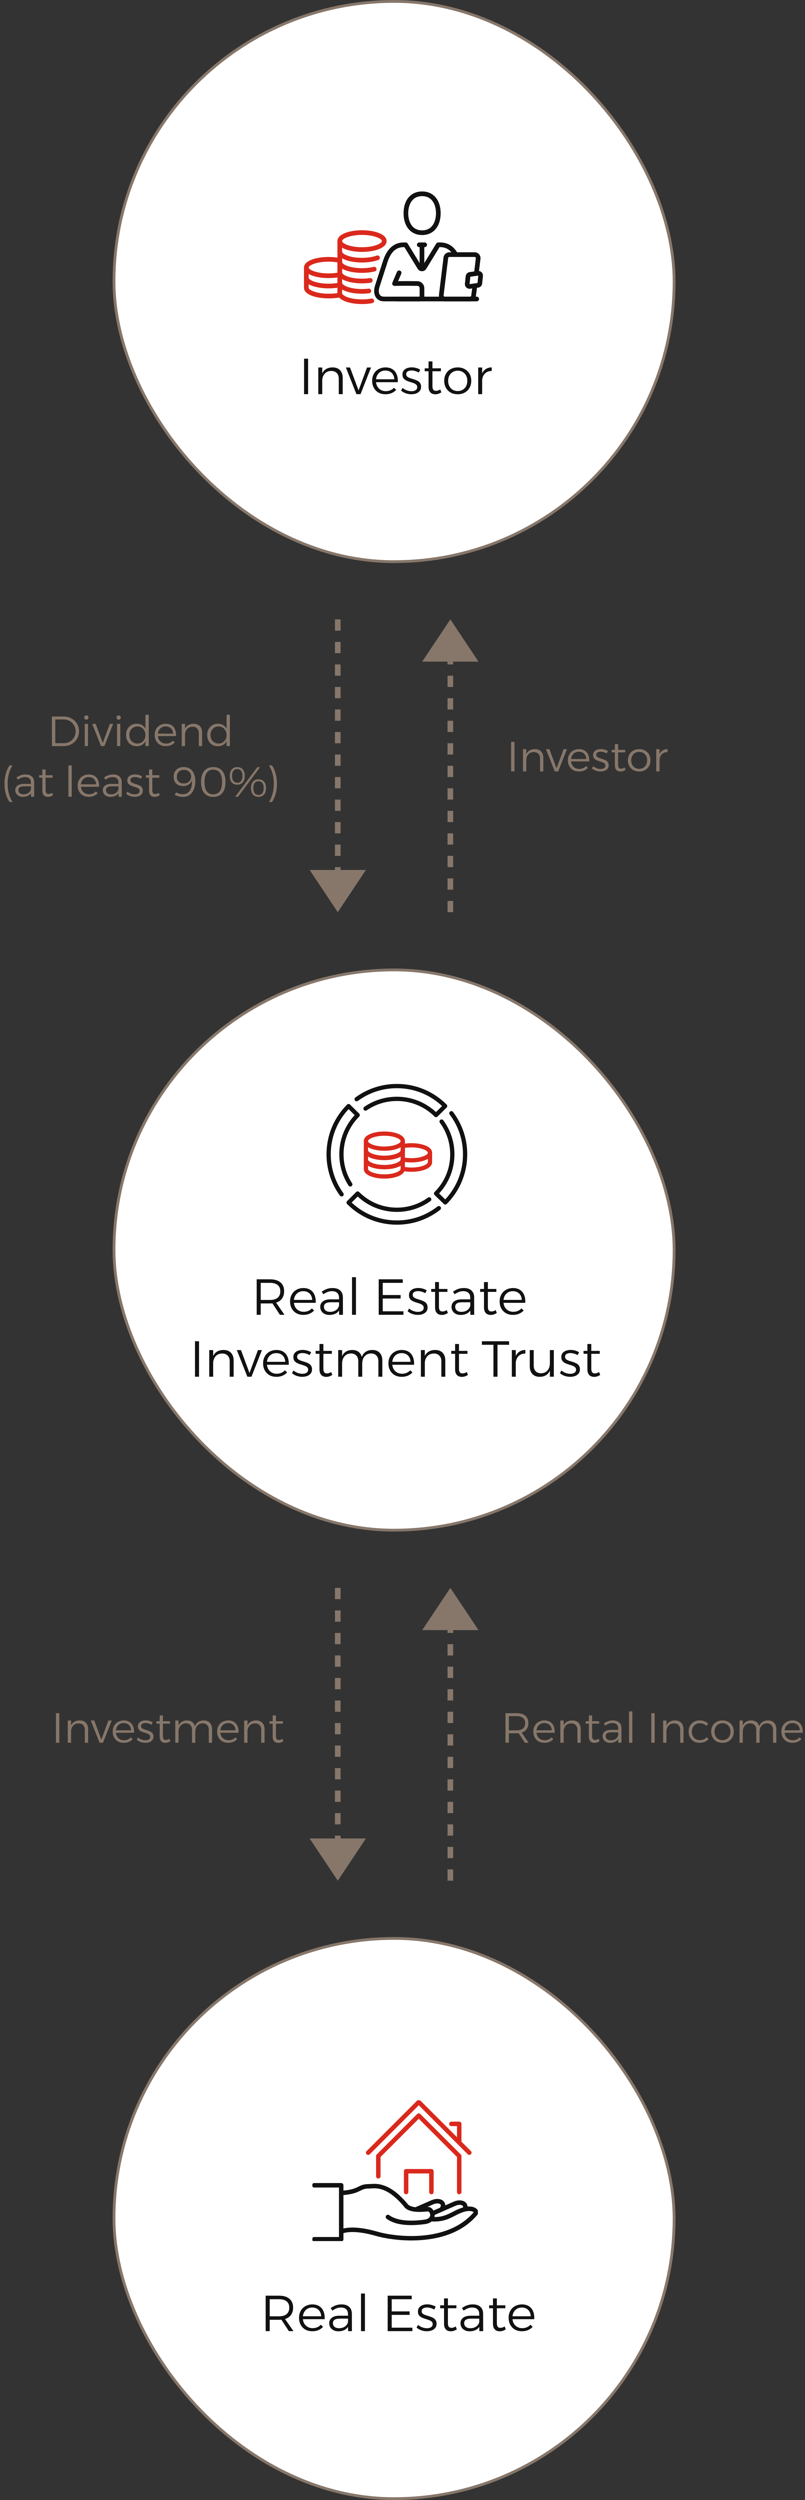 <svg width="286" height="888" viewBox="0 0 286 888" fill="none" xmlns="http://www.w3.org/2000/svg">
<rect x="0" y="0" width="286" height="888" fill="#333333" stroke="none"/>
<rect x="40.5" y="688.5" width="199" height="199" rx="99.5" fill="white" stroke="#87776A"/>
<path d="M99.171 815.4C100.755 815.4 101.979 815.772 102.843 816.516C103.707 817.248 104.139 818.28 104.139 819.612C104.139 820.992 103.707 822.066 102.843 822.834C101.979 823.59 100.755 823.968 99.171 823.968H95.823V828H94.383V815.4H99.171ZM99.171 822.726C100.311 822.726 101.193 822.468 101.817 821.952C102.453 821.424 102.771 820.656 102.771 819.648C102.771 818.664 102.453 817.92 101.817 817.416C101.193 816.912 100.311 816.66 99.171 816.66H95.823V822.726H99.171ZM99.603 823.374H101.061L104.265 828H102.627L99.603 823.374ZM114.104 822.708C114.08 822.072 113.93 821.526 113.654 821.07C113.39 820.602 113.024 820.242 112.556 819.99C112.1 819.738 111.56 819.612 110.936 819.612C110.276 819.612 109.694 819.762 109.19 820.062C108.698 820.362 108.308 820.782 108.02 821.322C107.732 821.862 107.588 822.492 107.588 823.212C107.588 823.956 107.732 824.61 108.02 825.174C108.32 825.726 108.734 826.158 109.262 826.47C109.79 826.782 110.39 826.938 111.062 826.938C112.262 826.938 113.24 826.53 113.996 825.714L114.77 826.488C114.314 826.98 113.762 827.364 113.114 827.64C112.466 827.904 111.752 828.036 110.972 828.036C110.036 828.036 109.208 827.838 108.488 827.442C107.78 827.034 107.228 826.47 106.832 825.75C106.436 825.03 106.238 824.202 106.238 823.266C106.238 822.33 106.436 821.508 106.832 820.8C107.228 820.08 107.78 819.522 108.488 819.126C109.208 818.718 110.024 818.508 110.936 818.496C111.956 818.496 112.802 818.718 113.474 819.162C114.146 819.594 114.638 820.206 114.95 820.998C115.274 821.778 115.406 822.696 115.346 823.752H107.336V822.708H114.104ZM120.69 823.554C119.898 823.554 119.298 823.686 118.89 823.95C118.482 824.214 118.278 824.616 118.278 825.156C118.278 825.696 118.47 826.134 118.854 826.47C119.25 826.794 119.784 826.956 120.456 826.956C121.008 826.956 121.506 826.866 121.95 826.686C122.394 826.506 122.76 826.248 123.048 825.912C123.348 825.576 123.552 825.168 123.66 824.688L124.02 825.822C123.684 826.578 123.186 827.142 122.526 827.514C121.866 827.874 121.086 828.054 120.186 828.054C119.538 828.054 118.968 827.928 118.476 827.676C117.996 827.424 117.624 827.082 117.36 826.65C117.096 826.218 116.964 825.732 116.964 825.192C116.964 824.376 117.276 823.728 117.9 823.248C118.524 822.768 119.394 822.522 120.51 822.51H123.876V823.554H120.69ZM123.624 821.88C123.624 821.16 123.408 820.602 122.976 820.206C122.556 819.81 121.926 819.612 121.086 819.612C120.558 819.612 120.048 819.708 119.556 819.9C119.064 820.092 118.572 820.362 118.08 820.71L117.486 819.792C117.894 819.516 118.29 819.282 118.674 819.09C119.058 818.898 119.466 818.754 119.898 818.658C120.33 818.55 120.816 818.496 121.356 818.496C122.532 818.496 123.432 818.79 124.056 819.378C124.68 819.954 124.998 820.746 125.01 821.754L125.028 828H123.66L123.624 821.88ZM128.253 814.644H129.657V828H128.253V814.644ZM137.73 815.4H146.28V816.66H139.17V820.98H145.524V822.222H139.17V826.758H146.514V828H137.73V815.4ZM154.261 820.332C153.889 820.104 153.475 819.924 153.019 819.792C152.563 819.66 152.119 819.594 151.687 819.594C151.159 819.594 150.715 819.702 150.355 819.918C149.995 820.122 149.815 820.458 149.815 820.926C149.815 821.286 149.941 821.574 150.193 821.79C150.457 821.994 150.787 822.168 151.183 822.312C151.591 822.444 152.017 822.576 152.461 822.708C152.905 822.84 153.331 823.008 153.739 823.212C154.147 823.404 154.477 823.674 154.729 824.022C154.981 824.37 155.107 824.826 155.107 825.39C155.107 826.002 154.939 826.506 154.603 826.902C154.279 827.286 153.853 827.574 153.325 827.766C152.809 827.946 152.245 828.036 151.633 828.036C150.961 828.036 150.301 827.922 149.653 827.694C149.005 827.466 148.453 827.142 147.997 826.722L148.537 825.768C148.945 826.14 149.431 826.434 149.995 826.65C150.571 826.854 151.135 826.956 151.687 826.956C152.059 826.956 152.395 826.908 152.695 826.812C153.007 826.704 153.253 826.548 153.433 826.344C153.625 826.128 153.721 825.858 153.721 825.534C153.733 825.138 153.613 824.832 153.361 824.616C153.121 824.388 152.797 824.202 152.389 824.058C151.993 823.914 151.567 823.776 151.111 823.644C150.667 823.512 150.241 823.35 149.833 823.158C149.437 822.954 149.113 822.69 148.861 822.366C148.609 822.03 148.483 821.58 148.483 821.016C148.483 820.428 148.639 819.948 148.951 819.576C149.263 819.204 149.665 818.928 150.157 818.748C150.661 818.568 151.201 818.478 151.777 818.478C152.341 818.478 152.887 818.556 153.415 818.712C153.943 818.856 154.405 819.06 154.801 819.324L154.261 820.332ZM159.141 825.156C159.141 825.756 159.249 826.188 159.465 826.452C159.681 826.704 159.993 826.83 160.401 826.83C160.641 826.818 160.887 826.776 161.139 826.704C161.391 826.62 161.649 826.494 161.913 826.326L162.309 827.352C161.985 827.568 161.637 827.742 161.265 827.874C160.905 827.994 160.539 828.054 160.167 828.054C159.699 828.054 159.285 827.964 158.925 827.784C158.565 827.592 158.277 827.298 158.061 826.902C157.857 826.506 157.755 825.996 157.755 825.372V816.372H159.141V825.156ZM156.387 818.82H162.147V819.864H156.387V818.82ZM167.325 823.554C166.533 823.554 165.933 823.686 165.525 823.95C165.117 824.214 164.913 824.616 164.913 825.156C164.913 825.696 165.105 826.134 165.489 826.47C165.885 826.794 166.419 826.956 167.091 826.956C167.643 826.956 168.141 826.866 168.585 826.686C169.029 826.506 169.395 826.248 169.683 825.912C169.983 825.576 170.187 825.168 170.295 824.688L170.655 825.822C170.319 826.578 169.821 827.142 169.161 827.514C168.501 827.874 167.721 828.054 166.821 828.054C166.173 828.054 165.603 827.928 165.111 827.676C164.631 827.424 164.259 827.082 163.995 826.65C163.731 826.218 163.599 825.732 163.599 825.192C163.599 824.376 163.911 823.728 164.535 823.248C165.159 822.768 166.029 822.522 167.145 822.51H170.511V823.554H167.325ZM170.259 821.88C170.259 821.16 170.043 820.602 169.611 820.206C169.191 819.81 168.561 819.612 167.721 819.612C167.193 819.612 166.683 819.708 166.191 819.9C165.699 820.092 165.207 820.362 164.715 820.71L164.121 819.792C164.529 819.516 164.925 819.282 165.309 819.09C165.693 818.898 166.101 818.754 166.533 818.658C166.965 818.55 167.451 818.496 167.991 818.496C169.167 818.496 170.067 818.79 170.691 819.378C171.315 819.954 171.633 820.746 171.645 821.754L171.663 828H170.295L170.259 821.88ZM176.526 825.156C176.526 825.756 176.634 826.188 176.85 826.452C177.066 826.704 177.378 826.83 177.786 826.83C178.026 826.818 178.272 826.776 178.524 826.704C178.776 826.62 179.034 826.494 179.298 826.326L179.694 827.352C179.37 827.568 179.022 827.742 178.65 827.874C178.29 827.994 177.924 828.054 177.552 828.054C177.084 828.054 176.67 827.964 176.31 827.784C175.95 827.592 175.662 827.298 175.446 826.902C175.242 826.506 175.14 825.996 175.14 825.372V816.372H176.526V825.156ZM173.772 818.82H179.532V819.864H173.772V818.82ZM188.565 822.708C188.541 822.072 188.391 821.526 188.115 821.07C187.851 820.602 187.485 820.242 187.017 819.99C186.561 819.738 186.021 819.612 185.397 819.612C184.737 819.612 184.155 819.762 183.651 820.062C183.159 820.362 182.769 820.782 182.481 821.322C182.193 821.862 182.049 822.492 182.049 823.212C182.049 823.956 182.193 824.61 182.481 825.174C182.781 825.726 183.195 826.158 183.723 826.47C184.251 826.782 184.851 826.938 185.523 826.938C186.723 826.938 187.701 826.53 188.457 825.714L189.231 826.488C188.775 826.98 188.223 827.364 187.575 827.64C186.927 827.904 186.213 828.036 185.433 828.036C184.497 828.036 183.669 827.838 182.949 827.442C182.241 827.034 181.689 826.47 181.293 825.75C180.897 825.03 180.699 824.202 180.699 823.266C180.699 822.33 180.897 821.508 181.293 820.8C181.689 820.08 182.241 819.522 182.949 819.126C183.669 818.718 184.485 818.508 185.397 818.496C186.417 818.496 187.263 818.718 187.935 819.162C188.607 819.594 189.099 820.206 189.411 820.998C189.735 821.778 189.867 822.696 189.807 823.752H181.797V822.708H188.565Z" fill="#111111"/>
<rect x="40.5" y="0.5" width="199" height="199" rx="99.5" fill="white" stroke="#87776A"/>
<path d="M108.025 127.4H109.465V140H108.025V127.4ZM120.355 134.51C120.355 133.646 120.115 132.974 119.635 132.494C119.167 132.002 118.513 131.756 117.673 131.756C116.665 131.768 115.879 132.11 115.315 132.782C114.751 133.442 114.469 134.3 114.469 135.356H113.983C113.983 134.252 114.151 133.346 114.487 132.638C114.823 131.918 115.303 131.384 115.927 131.036C116.563 130.676 117.307 130.496 118.159 130.496C118.915 130.496 119.563 130.646 120.103 130.946C120.643 131.246 121.051 131.672 121.327 132.224C121.615 132.764 121.759 133.418 121.759 134.186V140H120.355V134.51ZM113.083 130.532H114.487V140H113.083V130.532ZM122.889 130.532H124.365L127.389 138.668L130.395 130.532H131.817L128.091 140H126.633L122.889 130.532ZM140.087 134.708C140.063 134.072 139.913 133.526 139.637 133.07C139.373 132.602 139.007 132.242 138.539 131.99C138.083 131.738 137.543 131.612 136.919 131.612C136.259 131.612 135.677 131.762 135.173 132.062C134.681 132.362 134.291 132.782 134.003 133.322C133.715 133.862 133.571 134.492 133.571 135.212C133.571 135.956 133.715 136.61 134.003 137.174C134.303 137.726 134.717 138.158 135.245 138.47C135.773 138.782 136.373 138.938 137.045 138.938C138.245 138.938 139.223 138.53 139.979 137.714L140.753 138.488C140.297 138.98 139.745 139.364 139.097 139.64C138.449 139.904 137.735 140.036 136.955 140.036C136.019 140.036 135.191 139.838 134.471 139.442C133.763 139.034 133.211 138.47 132.815 137.75C132.419 137.03 132.221 136.202 132.221 135.266C132.221 134.33 132.419 133.508 132.815 132.8C133.211 132.08 133.763 131.522 134.471 131.126C135.191 130.718 136.007 130.508 136.919 130.496C137.939 130.496 138.785 130.718 139.457 131.162C140.129 131.594 140.621 132.206 140.933 132.998C141.257 133.778 141.389 134.696 141.329 135.752H133.319V134.708H140.087ZM148.761 132.332C148.389 132.104 147.975 131.924 147.519 131.792C147.063 131.66 146.619 131.594 146.187 131.594C145.659 131.594 145.215 131.702 144.855 131.918C144.495 132.122 144.315 132.458 144.315 132.926C144.315 133.286 144.441 133.574 144.693 133.79C144.957 133.994 145.287 134.168 145.683 134.312C146.091 134.444 146.517 134.576 146.961 134.708C147.405 134.84 147.831 135.008 148.239 135.212C148.647 135.404 148.977 135.674 149.229 136.022C149.481 136.37 149.607 136.826 149.607 137.39C149.607 138.002 149.439 138.506 149.103 138.902C148.779 139.286 148.353 139.574 147.825 139.766C147.309 139.946 146.745 140.036 146.133 140.036C145.461 140.036 144.801 139.922 144.153 139.694C143.505 139.466 142.953 139.142 142.497 138.722L143.037 137.768C143.445 138.14 143.931 138.434 144.495 138.65C145.071 138.854 145.635 138.956 146.187 138.956C146.559 138.956 146.895 138.908 147.195 138.812C147.507 138.704 147.753 138.548 147.933 138.344C148.125 138.128 148.221 137.858 148.221 137.534C148.233 137.138 148.113 136.832 147.861 136.616C147.621 136.388 147.297 136.202 146.889 136.058C146.493 135.914 146.067 135.776 145.611 135.644C145.167 135.512 144.741 135.35 144.333 135.158C143.937 134.954 143.613 134.69 143.361 134.366C143.109 134.03 142.983 133.58 142.983 133.016C142.983 132.428 143.139 131.948 143.451 131.576C143.763 131.204 144.165 130.928 144.657 130.748C145.161 130.568 145.701 130.478 146.277 130.478C146.841 130.478 147.387 130.556 147.915 130.712C148.443 130.856 148.905 131.06 149.301 131.324L148.761 132.332ZM153.641 137.156C153.641 137.756 153.749 138.188 153.965 138.452C154.181 138.704 154.493 138.83 154.901 138.83C155.141 138.818 155.387 138.776 155.639 138.704C155.891 138.62 156.149 138.494 156.413 138.326L156.809 139.352C156.485 139.568 156.137 139.742 155.765 139.874C155.405 139.994 155.039 140.054 154.667 140.054C154.199 140.054 153.785 139.964 153.425 139.784C153.065 139.592 152.777 139.298 152.561 138.902C152.357 138.506 152.255 137.996 152.255 137.372V128.372H153.641V137.156ZM150.887 130.82H156.647V131.864H150.887V130.82ZM162.621 130.496C163.557 130.496 164.385 130.7 165.105 131.108C165.837 131.504 166.407 132.062 166.815 132.782C167.223 133.502 167.427 134.33 167.427 135.266C167.427 136.202 167.223 137.03 166.815 137.75C166.407 138.47 165.837 139.034 165.105 139.442C164.385 139.838 163.557 140.036 162.621 140.036C161.685 140.036 160.851 139.838 160.119 139.442C159.399 139.034 158.835 138.47 158.427 137.75C158.019 137.03 157.815 136.202 157.815 135.266C157.815 134.33 158.019 133.502 158.427 132.782C158.835 132.062 159.399 131.504 160.119 131.108C160.851 130.7 161.685 130.496 162.621 130.496ZM162.621 131.666C161.961 131.666 161.373 131.822 160.857 132.134C160.341 132.434 159.939 132.854 159.651 133.394C159.363 133.934 159.219 134.558 159.219 135.266C159.219 135.986 159.363 136.622 159.651 137.174C159.939 137.714 160.341 138.14 160.857 138.452C161.373 138.752 161.961 138.902 162.621 138.902C163.293 138.902 163.881 138.752 164.385 138.452C164.901 138.14 165.303 137.714 165.591 137.174C165.879 136.622 166.023 135.986 166.023 135.266C166.023 134.558 165.879 133.934 165.591 133.394C165.303 132.854 164.901 132.434 164.385 132.134C163.881 131.822 163.293 131.666 162.621 131.666ZM174.702 131.774C173.994 131.762 173.382 131.912 172.866 132.224C172.362 132.524 171.972 132.95 171.696 133.502C171.42 134.042 171.282 134.678 171.282 135.41L170.796 135.356C170.796 134.324 170.952 133.448 171.264 132.728C171.576 132.008 172.026 131.456 172.614 131.072C173.202 130.688 173.898 130.496 174.702 130.496V131.774ZM169.896 130.532H171.3V140H169.896V130.532Z" fill="#111111"/>
<path d="M169.364 107.033H140.975C140.515 107.033 140.144 106.66 140.144 106.201C140.144 105.742 140.515 105.369 140.975 105.369H169.364C169.824 105.369 170.196 105.742 170.196 106.201C170.196 106.66 169.824 107.033 169.364 107.033Z" fill="#111111"/>
<path d="M116.735 105.983C112.394 105.983 108 104.694 108 102.232V98.583C108 98.124 108.372 97.751 108.832 97.751C109.292 97.751 109.664 98.124 109.664 98.583V102.232C109.664 102.968 112.348 104.319 116.735 104.319C118.301 104.319 119.474 104.212 120.536 103.972C120.985 103.873 121.43 104.151 121.531 104.6C121.632 105.048 121.351 105.493 120.903 105.594C119.714 105.863 118.429 105.983 116.734 105.983H116.735Z" fill="#DA291C"/>
<path d="M116.735 98.777C112.394 98.777 108 97.489 108 95.026C108 92.563 112.394 91.274 116.735 91.274C118.165 91.274 119.576 91.412 120.815 91.674C121.265 91.769 121.553 92.209 121.457 92.659C121.362 93.109 120.92 93.396 120.471 93.301C119.343 93.064 118.051 92.938 116.734 92.938C112.348 92.938 109.663 94.29 109.663 95.026C109.663 95.762 112.348 97.113 116.734 97.113C118.081 97.113 119.4 96.982 120.549 96.733C120.999 96.639 121.44 96.921 121.538 97.37C121.634 97.82 121.349 98.262 120.901 98.359C119.637 98.632 118.196 98.777 116.733 98.777H116.735Z" fill="#DA291C"/>
<path d="M116.735 102.426C112.394 102.426 108 101.138 108 98.675V95.026C108 94.567 108.372 94.194 108.832 94.194C109.292 94.194 109.664 94.567 109.664 95.026V98.675C109.664 99.411 112.348 100.763 116.735 100.763C118.048 100.763 119.339 100.637 120.467 100.4C120.915 100.305 121.358 100.593 121.453 101.043C121.547 101.492 121.26 101.933 120.811 102.028C119.571 102.288 118.162 102.426 116.736 102.426H116.735Z" fill="#DA291C"/>
<path d="M128.614 108C124.273 108 119.88 106.678 119.88 104.153V92.066C119.88 91.607 120.252 91.234 120.712 91.234C121.172 91.234 121.543 91.607 121.543 92.066V104.153C121.543 104.894 124.039 106.336 128.614 106.336C129.784 106.336 130.902 106.238 131.937 106.044C132.397 105.958 132.823 106.257 132.908 106.708C132.993 107.159 132.696 107.594 132.244 107.679C131.108 107.892 129.887 108 128.614 108Z" fill="#DA291C"/>
<path d="M128.613 104.325C124.272 104.325 119.879 103.004 119.879 100.478C119.879 100.019 120.251 99.647 120.711 99.647C121.171 99.647 121.542 100.019 121.542 100.478C121.542 101.219 124.038 102.662 128.613 102.662C129.412 102.662 130.199 102.614 130.952 102.521C131.41 102.465 131.824 102.789 131.879 103.245C131.936 103.701 131.612 104.116 131.157 104.172C130.336 104.274 129.479 104.325 128.612 104.325H128.613Z" fill="#DA291C"/>
<path d="M128.613 100.65C124.272 100.65 119.879 99.329 119.879 96.803V93.034C119.879 92.575 120.251 92.202 120.711 92.202C121.171 92.202 121.542 92.575 121.542 93.034V96.803C121.542 97.544 124.038 98.987 128.613 98.987C129.588 98.987 130.535 98.918 131.43 98.781C131.892 98.71 132.309 99.023 132.379 99.477C132.448 99.931 132.136 100.355 131.682 100.425C130.704 100.575 129.672 100.65 128.614 100.65H128.613Z" fill="#DA291C"/>
<path d="M128.613 96.919C124.272 96.919 119.879 95.597 119.879 93.072V89.302C119.879 88.843 120.251 88.471 120.711 88.471C121.171 88.471 121.542 88.843 121.542 89.302V93.072C121.542 93.813 124.038 95.255 128.613 95.255C130.094 95.255 131.523 95.093 132.745 94.787C133.19 94.678 133.643 94.945 133.754 95.392C133.867 95.837 133.596 96.289 133.15 96.4C131.796 96.74 130.228 96.919 128.613 96.919Z" fill="#DA291C"/>
<path d="M128.613 89.474C124.272 89.474 119.879 88.152 119.879 85.627C119.879 83.102 124.272 81.78 128.613 81.78C132.954 81.78 137.347 83.102 137.347 85.627C137.347 88.152 132.954 89.474 128.613 89.474ZM128.613 83.443C124.038 83.443 121.542 84.885 121.542 85.626C121.542 86.367 124.038 87.81 128.613 87.81C133.188 87.81 135.684 86.367 135.684 85.626C135.684 84.885 133.188 83.443 128.613 83.443Z" fill="#DA291C"/>
<path d="M128.613 93.243C124.272 93.243 119.879 91.922 119.879 89.396V85.627C119.879 85.168 120.251 84.795 120.711 84.795C121.171 84.795 121.542 85.168 121.542 85.627V89.396C121.542 90.138 124.038 91.58 128.613 91.58C130.587 91.58 132.442 91.295 133.834 90.778C134.263 90.619 134.743 90.837 134.903 91.268C135.063 91.699 134.844 92.177 134.412 92.338C132.838 92.922 130.779 93.243 128.612 93.243H128.613Z" fill="#DA291C"/>
<path d="M149.969 83.484C145.966 83.484 143.379 80.445 143.379 75.742C143.379 71.038 145.966 68 149.969 68C153.972 68 156.559 71.038 156.559 75.742C156.559 80.445 153.972 83.484 149.969 83.484ZM149.969 69.664C146.337 69.664 145.042 72.804 145.042 75.743C145.042 78.681 146.337 81.821 149.969 81.821C153.601 81.821 154.895 78.681 154.895 75.743C154.895 72.804 153.601 69.664 149.969 69.664Z" fill="#111111"/>
<path d="M167.01 107.033H158.019C157.421 107.033 156.851 106.775 156.456 106.326C156.06 105.876 155.878 105.278 155.953 104.685L157.579 91.43C157.712 90.388 158.601 89.606 159.645 89.606H168.635C169.233 89.606 169.802 89.864 170.198 90.313C170.594 90.762 170.777 91.36 170.701 91.953L170.098 96.975C170.043 97.431 169.633 97.759 169.173 97.702C168.717 97.648 168.392 97.234 168.446 96.777L169.05 91.749C169.072 91.579 168.997 91.465 168.95 91.412C168.903 91.359 168.8 91.27 168.635 91.27H159.645C159.434 91.27 159.255 91.428 159.229 91.637L157.604 104.892C157.583 105.06 157.658 105.173 157.704 105.226C157.752 105.279 157.854 105.368 158.019 105.368H167.01C167.22 105.368 167.398 105.211 167.425 105.002L167.84 101.747C167.898 101.292 168.313 100.972 168.771 101.026C169.226 101.085 169.548 101.501 169.49 101.957L169.075 105.213C168.943 106.25 168.055 107.032 167.01 107.032V107.033Z" fill="#111111"/>
<path d="M166.817 102.576C166.391 102.576 165.983 102.412 165.67 102.11C165.302 101.754 165.121 101.257 165.173 100.747L165.449 98.109C165.527 97.349 166.11 96.744 166.867 96.639L169.699 96.246C170.209 96.176 170.71 96.34 171.078 96.696C171.447 97.052 171.628 97.549 171.576 98.059L171.3 100.699C171.221 101.459 170.638 102.063 169.879 102.168L167.049 102.561C166.97 102.572 166.894 102.577 166.817 102.577V102.576ZM169.921 97.895L167.097 98.287L166.827 100.92L169.651 100.521L169.921 97.896V97.895Z" fill="#111111"/>
<path d="M150.878 87.782H148.954C148.494 87.782 148.122 87.409 148.122 86.95C148.122 86.491 148.494 86.118 148.954 86.118H150.878C151.338 86.118 151.71 86.491 151.71 86.95C151.71 87.409 151.338 87.782 150.878 87.782Z" fill="#111111"/>
<path d="M149.915 95.483C149.455 95.483 149.083 95.111 149.083 94.651V86.952C149.083 86.493 149.455 86.12 149.915 86.12C150.375 86.12 150.747 86.493 150.747 86.952V94.651C150.747 95.111 150.375 95.483 149.915 95.483Z" fill="#111111"/>
<path d="M148.953 107.032H136.441C134.902 107.032 134.061 106.324 133.625 105.73C132.852 104.675 132.712 103.112 133.24 101.438L136.22 92.213C137.658 88.161 140.089 86.118 143.452 86.118H144.14C144.43 86.118 144.698 86.269 144.85 86.516L149.777 94.567C149.809 94.624 149.837 94.676 149.916 94.675C149.994 94.675 150.021 94.624 150.031 94.607L154.982 86.516C155.133 86.269 155.402 86.118 155.692 86.118H156.379C159.053 86.118 161.142 87.401 162.588 89.932C162.815 90.331 162.677 90.838 162.278 91.066C161.879 91.293 161.371 91.155 161.144 90.757C159.983 88.727 158.47 87.782 156.379 87.782H156.157L151.472 95.436C151.182 95.977 150.578 96.339 149.917 96.339C149.255 96.339 148.651 95.978 148.337 95.396L143.675 87.782H143.453C140.797 87.782 138.999 89.359 137.795 92.747L134.825 101.944C134.465 103.084 134.518 104.134 134.968 104.747C135.269 105.16 135.766 105.369 136.441 105.369H148.953C149.026 105.369 149.084 105.311 149.084 105.239V102.367C149.084 101.907 148.726 101.542 148.27 101.536C146.442 101.51 142.965 101.479 140.194 101.557C139.916 101.572 139.644 101.429 139.484 101.195C139.324 100.96 139.294 100.661 139.406 100.4L141.034 96.573C141.213 96.15 141.701 95.955 142.125 96.133C142.547 96.313 142.744 96.802 142.564 97.225L141.44 99.865C143.956 99.823 146.727 99.85 148.292 99.871C149.646 99.889 150.748 101.009 150.748 102.367V105.238C150.748 106.227 149.942 107.032 148.953 107.032Z" fill="#111111"/>
<rect x="40.5" y="344.5" width="199" height="199" rx="99.5" fill="white" stroke="#87776A"/>
<path d="M95.982 454.4C97.566 454.4 98.79 454.772 99.654 455.516C100.518 456.248 100.95 457.28 100.95 458.612C100.95 459.992 100.518 461.066 99.654 461.834C98.79 462.59 97.566 462.968 95.982 462.968H92.634V467H91.194V454.4H95.982ZM95.982 461.726C97.122 461.726 98.004 461.468 98.628 460.952C99.264 460.424 99.582 459.656 99.582 458.648C99.582 457.664 99.264 456.92 98.628 456.416C98.004 455.912 97.122 455.66 95.982 455.66H92.634V461.726H95.982ZM96.414 462.374H97.872L101.076 467H99.438L96.414 462.374ZM110.916 461.708C110.892 461.072 110.742 460.526 110.466 460.07C110.202 459.602 109.836 459.242 109.368 458.99C108.912 458.738 108.372 458.612 107.748 458.612C107.088 458.612 106.506 458.762 106.002 459.062C105.51 459.362 105.12 459.782 104.832 460.322C104.544 460.862 104.4 461.492 104.4 462.212C104.4 462.956 104.544 463.61 104.832 464.174C105.132 464.726 105.546 465.158 106.074 465.47C106.602 465.782 107.202 465.938 107.874 465.938C109.074 465.938 110.052 465.53 110.808 464.714L111.582 465.488C111.126 465.98 110.574 466.364 109.926 466.64C109.278 466.904 108.564 467.036 107.784 467.036C106.848 467.036 106.02 466.838 105.3 466.442C104.592 466.034 104.04 465.47 103.644 464.75C103.248 464.03 103.05 463.202 103.05 462.266C103.05 461.33 103.248 460.508 103.644 459.8C104.04 459.08 104.592 458.522 105.3 458.126C106.02 457.718 106.836 457.508 107.748 457.496C108.768 457.496 109.614 457.718 110.286 458.162C110.958 458.594 111.45 459.206 111.762 459.998C112.086 460.778 112.218 461.696 112.158 462.752H104.148V461.708H110.916ZM117.502 462.554C116.71 462.554 116.11 462.686 115.702 462.95C115.294 463.214 115.09 463.616 115.09 464.156C115.09 464.696 115.282 465.134 115.666 465.47C116.062 465.794 116.596 465.956 117.268 465.956C117.82 465.956 118.318 465.866 118.762 465.686C119.206 465.506 119.572 465.248 119.86 464.912C120.16 464.576 120.364 464.168 120.472 463.688L120.832 464.822C120.496 465.578 119.998 466.142 119.338 466.514C118.678 466.874 117.898 467.054 116.998 467.054C116.35 467.054 115.78 466.928 115.288 466.676C114.808 466.424 114.436 466.082 114.172 465.65C113.908 465.218 113.776 464.732 113.776 464.192C113.776 463.376 114.088 462.728 114.712 462.248C115.336 461.768 116.206 461.522 117.322 461.51H120.688V462.554H117.502ZM120.436 460.88C120.436 460.16 120.22 459.602 119.788 459.206C119.368 458.81 118.738 458.612 117.898 458.612C117.37 458.612 116.86 458.708 116.368 458.9C115.876 459.092 115.384 459.362 114.892 459.71L114.298 458.792C114.706 458.516 115.102 458.282 115.486 458.09C115.87 457.898 116.278 457.754 116.71 457.658C117.142 457.55 117.628 457.496 118.168 457.496C119.344 457.496 120.244 457.79 120.868 458.378C121.492 458.954 121.81 459.746 121.822 460.754L121.84 467H120.472L120.436 460.88ZM125.065 453.644H126.469V467H125.065V453.644ZM134.542 454.4H143.092V455.66H135.982V459.98H142.336V461.222H135.982V465.758H143.326V467H134.542V454.4ZM151.072 459.332C150.7 459.104 150.286 458.924 149.83 458.792C149.374 458.66 148.93 458.594 148.498 458.594C147.97 458.594 147.526 458.702 147.166 458.918C146.806 459.122 146.626 459.458 146.626 459.926C146.626 460.286 146.752 460.574 147.004 460.79C147.268 460.994 147.598 461.168 147.994 461.312C148.402 461.444 148.828 461.576 149.272 461.708C149.716 461.84 150.142 462.008 150.55 462.212C150.958 462.404 151.288 462.674 151.54 463.022C151.792 463.37 151.918 463.826 151.918 464.39C151.918 465.002 151.75 465.506 151.414 465.902C151.09 466.286 150.664 466.574 150.136 466.766C149.62 466.946 149.056 467.036 148.444 467.036C147.772 467.036 147.112 466.922 146.464 466.694C145.816 466.466 145.264 466.142 144.808 465.722L145.348 464.768C145.756 465.14 146.242 465.434 146.806 465.65C147.382 465.854 147.946 465.956 148.498 465.956C148.87 465.956 149.206 465.908 149.506 465.812C149.818 465.704 150.064 465.548 150.244 465.344C150.436 465.128 150.532 464.858 150.532 464.534C150.544 464.138 150.424 463.832 150.172 463.616C149.932 463.388 149.608 463.202 149.2 463.058C148.804 462.914 148.378 462.776 147.922 462.644C147.478 462.512 147.052 462.35 146.644 462.158C146.248 461.954 145.924 461.69 145.672 461.366C145.42 461.03 145.294 460.58 145.294 460.016C145.294 459.428 145.45 458.948 145.762 458.576C146.074 458.204 146.476 457.928 146.968 457.748C147.472 457.568 148.012 457.478 148.588 457.478C149.152 457.478 149.698 457.556 150.226 457.712C150.754 457.856 151.216 458.06 151.612 458.324L151.072 459.332ZM155.953 464.156C155.953 464.756 156.061 465.188 156.277 465.452C156.493 465.704 156.805 465.83 157.213 465.83C157.453 465.818 157.699 465.776 157.951 465.704C158.203 465.62 158.461 465.494 158.725 465.326L159.121 466.352C158.797 466.568 158.449 466.742 158.077 466.874C157.717 466.994 157.351 467.054 156.979 467.054C156.511 467.054 156.097 466.964 155.737 466.784C155.377 466.592 155.089 466.298 154.873 465.902C154.669 465.506 154.567 464.996 154.567 464.372V455.372H155.953V464.156ZM153.199 457.82H158.959V458.864H153.199V457.82ZM164.137 462.554C163.345 462.554 162.745 462.686 162.337 462.95C161.929 463.214 161.725 463.616 161.725 464.156C161.725 464.696 161.917 465.134 162.301 465.47C162.697 465.794 163.231 465.956 163.903 465.956C164.455 465.956 164.953 465.866 165.397 465.686C165.841 465.506 166.207 465.248 166.495 464.912C166.795 464.576 166.999 464.168 167.107 463.688L167.467 464.822C167.131 465.578 166.633 466.142 165.973 466.514C165.313 466.874 164.533 467.054 163.633 467.054C162.985 467.054 162.415 466.928 161.923 466.676C161.443 466.424 161.071 466.082 160.807 465.65C160.543 465.218 160.411 464.732 160.411 464.192C160.411 463.376 160.723 462.728 161.347 462.248C161.971 461.768 162.841 461.522 163.957 461.51H167.323V462.554H164.137ZM167.071 460.88C167.071 460.16 166.855 459.602 166.423 459.206C166.003 458.81 165.373 458.612 164.533 458.612C164.005 458.612 163.495 458.708 163.003 458.9C162.511 459.092 162.019 459.362 161.527 459.71L160.933 458.792C161.341 458.516 161.737 458.282 162.121 458.09C162.505 457.898 162.913 457.754 163.345 457.658C163.777 457.55 164.263 457.496 164.803 457.496C165.979 457.496 166.879 457.79 167.503 458.378C168.127 458.954 168.445 459.746 168.457 460.754L168.475 467H167.107L167.071 460.88ZM173.337 464.156C173.337 464.756 173.445 465.188 173.661 465.452C173.877 465.704 174.189 465.83 174.597 465.83C174.837 465.818 175.083 465.776 175.335 465.704C175.587 465.62 175.845 465.494 176.109 465.326L176.505 466.352C176.181 466.568 175.833 466.742 175.461 466.874C175.101 466.994 174.735 467.054 174.363 467.054C173.895 467.054 173.481 466.964 173.121 466.784C172.761 466.592 172.473 466.298 172.257 465.902C172.053 465.506 171.951 464.996 171.951 464.372V455.372H173.337V464.156ZM170.583 457.82H176.343V458.864H170.583V457.82ZM185.377 461.708C185.353 461.072 185.203 460.526 184.927 460.07C184.663 459.602 184.297 459.242 183.829 458.99C183.373 458.738 182.833 458.612 182.209 458.612C181.549 458.612 180.967 458.762 180.463 459.062C179.971 459.362 179.581 459.782 179.293 460.322C179.005 460.862 178.861 461.492 178.861 462.212C178.861 462.956 179.005 463.61 179.293 464.174C179.593 464.726 180.007 465.158 180.535 465.47C181.063 465.782 181.663 465.938 182.335 465.938C183.535 465.938 184.513 465.53 185.269 464.714L186.043 465.488C185.587 465.98 185.035 466.364 184.387 466.64C183.739 466.904 183.025 467.036 182.245 467.036C181.309 467.036 180.481 466.838 179.761 466.442C179.053 466.034 178.501 465.47 178.105 464.75C177.709 464.03 177.511 463.202 177.511 462.266C177.511 461.33 177.709 460.508 178.105 459.8C178.501 459.08 179.053 458.522 179.761 458.126C180.481 457.718 181.297 457.508 182.209 457.496C183.229 457.496 184.075 457.718 184.747 458.162C185.419 458.594 185.911 459.206 186.223 459.998C186.547 460.778 186.679 461.696 186.619 462.752H178.609V461.708H185.377ZM69.274 476.4H70.714V489H69.274V476.4ZM81.604 483.51C81.604 482.646 81.364 481.974 80.884 481.494C80.416 481.002 79.762 480.756 78.922 480.756C77.914 480.768 77.128 481.11 76.564 481.782C76 482.442 75.718 483.3 75.718 484.356H75.232C75.232 483.252 75.4 482.346 75.736 481.638C76.072 480.918 76.552 480.384 77.176 480.036C77.812 479.676 78.556 479.496 79.408 479.496C80.164 479.496 80.812 479.646 81.352 479.946C81.892 480.246 82.3 480.672 82.576 481.224C82.864 481.764 83.008 482.418 83.008 483.186V489H81.604V483.51ZM74.332 479.532H75.736V489H74.332V479.532ZM84.138 479.532H85.614L88.638 487.668L91.644 479.532H93.066L89.34 489H87.882L84.138 479.532ZM101.336 483.708C101.312 483.072 101.162 482.526 100.886 482.07C100.622 481.602 100.256 481.242 99.788 480.99C99.332 480.738 98.792 480.612 98.168 480.612C97.508 480.612 96.926 480.762 96.422 481.062C95.93 481.362 95.54 481.782 95.252 482.322C94.964 482.862 94.82 483.492 94.82 484.212C94.82 484.956 94.964 485.61 95.252 486.174C95.552 486.726 95.966 487.158 96.494 487.47C97.022 487.782 97.622 487.938 98.294 487.938C99.494 487.938 100.472 487.53 101.228 486.714L102.002 487.488C101.546 487.98 100.994 488.364 100.346 488.64C99.698 488.904 98.984 489.036 98.204 489.036C97.268 489.036 96.44 488.838 95.72 488.442C95.012 488.034 94.46 487.47 94.064 486.75C93.668 486.03 93.47 485.202 93.47 484.266C93.47 483.33 93.668 482.508 94.064 481.8C94.46 481.08 95.012 480.522 95.72 480.126C96.44 479.718 97.256 479.508 98.168 479.496C99.188 479.496 100.034 479.718 100.706 480.162C101.378 480.594 101.87 481.206 102.182 481.998C102.506 482.778 102.638 483.696 102.578 484.752H94.568V483.708H101.336ZM110.01 481.332C109.638 481.104 109.224 480.924 108.768 480.792C108.312 480.66 107.868 480.594 107.436 480.594C106.908 480.594 106.464 480.702 106.104 480.918C105.744 481.122 105.564 481.458 105.564 481.926C105.564 482.286 105.69 482.574 105.942 482.79C106.206 482.994 106.536 483.168 106.932 483.312C107.34 483.444 107.766 483.576 108.21 483.708C108.654 483.84 109.08 484.008 109.488 484.212C109.896 484.404 110.226 484.674 110.478 485.022C110.73 485.37 110.856 485.826 110.856 486.39C110.856 487.002 110.688 487.506 110.352 487.902C110.028 488.286 109.602 488.574 109.074 488.766C108.558 488.946 107.994 489.036 107.382 489.036C106.71 489.036 106.05 488.922 105.402 488.694C104.754 488.466 104.202 488.142 103.746 487.722L104.286 486.768C104.694 487.14 105.18 487.434 105.744 487.65C106.32 487.854 106.884 487.956 107.436 487.956C107.808 487.956 108.144 487.908 108.444 487.812C108.756 487.704 109.002 487.548 109.182 487.344C109.374 487.128 109.47 486.858 109.47 486.534C109.482 486.138 109.362 485.832 109.11 485.616C108.87 485.388 108.546 485.202 108.138 485.058C107.742 484.914 107.316 484.776 106.86 484.644C106.416 484.512 105.99 484.35 105.582 484.158C105.186 483.954 104.862 483.69 104.61 483.366C104.358 483.03 104.232 482.58 104.232 482.016C104.232 481.428 104.388 480.948 104.7 480.576C105.012 480.204 105.414 479.928 105.906 479.748C106.41 479.568 106.95 479.478 107.526 479.478C108.09 479.478 108.636 479.556 109.164 479.712C109.692 479.856 110.154 480.06 110.55 480.324L110.01 481.332ZM114.89 486.156C114.89 486.756 114.998 487.188 115.214 487.452C115.43 487.704 115.742 487.83 116.15 487.83C116.39 487.818 116.636 487.776 116.888 487.704C117.14 487.62 117.398 487.494 117.662 487.326L118.058 488.352C117.734 488.568 117.386 488.742 117.014 488.874C116.654 488.994 116.288 489.054 115.916 489.054C115.448 489.054 115.034 488.964 114.674 488.784C114.314 488.592 114.026 488.298 113.81 487.902C113.606 487.506 113.504 486.996 113.504 486.372V477.372H114.89V486.156ZM112.136 479.82H117.896V480.864H112.136V479.82ZM127.286 483.51C127.286 482.646 127.052 481.968 126.584 481.476C126.128 480.984 125.486 480.738 124.658 480.738C123.686 480.762 122.924 481.11 122.372 481.782C121.82 482.442 121.544 483.3 121.544 484.356H121.076C121.076 483.252 121.238 482.346 121.562 481.638C121.898 480.918 122.372 480.384 122.984 480.036C123.596 479.676 124.322 479.496 125.162 479.496C125.906 479.496 126.536 479.646 127.052 479.946C127.58 480.246 127.982 480.672 128.258 481.224C128.546 481.764 128.69 482.418 128.69 483.186V489H127.286V483.51ZM134.432 483.51C134.432 482.646 134.198 481.968 133.73 481.476C133.262 480.984 132.62 480.738 131.804 480.738C130.832 480.762 130.07 481.11 129.518 481.782C128.966 482.442 128.69 483.3 128.69 484.356H128.204C128.204 483.252 128.366 482.346 128.69 481.638C129.026 480.918 129.5 480.384 130.112 480.036C130.724 479.676 131.456 479.496 132.308 479.496C133.04 479.496 133.67 479.646 134.198 479.946C134.726 480.246 135.128 480.672 135.404 481.224C135.692 481.764 135.836 482.418 135.836 483.186V489H134.432V483.51ZM120.158 479.532H121.544V489H120.158V479.532ZM145.861 483.708C145.837 483.072 145.687 482.526 145.411 482.07C145.147 481.602 144.781 481.242 144.313 480.99C143.857 480.738 143.317 480.612 142.693 480.612C142.033 480.612 141.451 480.762 140.947 481.062C140.455 481.362 140.065 481.782 139.777 482.322C139.489 482.862 139.345 483.492 139.345 484.212C139.345 484.956 139.489 485.61 139.777 486.174C140.077 486.726 140.491 487.158 141.019 487.47C141.547 487.782 142.147 487.938 142.819 487.938C144.019 487.938 144.997 487.53 145.753 486.714L146.527 487.488C146.071 487.98 145.519 488.364 144.871 488.64C144.223 488.904 143.509 489.036 142.729 489.036C141.793 489.036 140.965 488.838 140.245 488.442C139.537 488.034 138.985 487.47 138.589 486.75C138.193 486.03 137.995 485.202 137.995 484.266C137.995 483.33 138.193 482.508 138.589 481.8C138.985 481.08 139.537 480.522 140.245 480.126C140.965 479.718 141.781 479.508 142.693 479.496C143.713 479.496 144.559 479.718 145.231 480.162C145.903 480.594 146.395 481.206 146.707 481.998C147.031 482.778 147.163 483.696 147.103 484.752H139.093V483.708H145.861ZM156.803 483.51C156.803 482.646 156.563 481.974 156.083 481.494C155.615 481.002 154.961 480.756 154.121 480.756C153.113 480.768 152.327 481.11 151.763 481.782C151.199 482.442 150.917 483.3 150.917 484.356H150.431C150.431 483.252 150.599 482.346 150.935 481.638C151.271 480.918 151.751 480.384 152.375 480.036C153.011 479.676 153.755 479.496 154.607 479.496C155.363 479.496 156.011 479.646 156.551 479.946C157.091 480.246 157.499 480.672 157.775 481.224C158.063 481.764 158.207 482.418 158.207 483.186V489H156.803V483.51ZM149.531 479.532H150.935V489H149.531V479.532ZM163.072 486.156C163.072 486.756 163.18 487.188 163.396 487.452C163.612 487.704 163.924 487.83 164.332 487.83C164.572 487.818 164.818 487.776 165.07 487.704C165.322 487.62 165.58 487.494 165.844 487.326L166.24 488.352C165.916 488.568 165.568 488.742 165.196 488.874C164.836 488.994 164.47 489.054 164.098 489.054C163.63 489.054 163.216 488.964 162.856 488.784C162.496 488.592 162.208 488.298 161.992 487.902C161.788 487.506 161.686 486.996 161.686 486.372V477.372H163.072V486.156ZM160.318 479.82H166.078V480.864H160.318V479.82ZM171.205 476.4H180.871V477.66H176.749V489H175.309V477.66H171.205V476.4ZM186.646 480.774C185.938 480.762 185.326 480.912 184.81 481.224C184.306 481.524 183.916 481.95 183.64 482.502C183.364 483.042 183.226 483.678 183.226 484.41L182.74 484.356C182.74 483.324 182.896 482.448 183.208 481.728C183.52 481.008 183.97 480.456 184.558 480.072C185.146 479.688 185.842 479.496 186.646 479.496V480.774ZM181.84 479.532H183.244V489H181.84V479.532ZM189.617 485.04C189.617 485.892 189.851 486.564 190.319 487.056C190.787 487.536 191.429 487.776 192.245 487.776C193.229 487.752 193.991 487.41 194.531 486.75C195.083 486.09 195.359 485.232 195.359 484.176H195.827C195.827 485.28 195.659 486.192 195.323 486.912C194.999 487.62 194.531 488.148 193.919 488.496C193.319 488.844 192.599 489.024 191.759 489.036C191.027 489.036 190.397 488.892 189.869 488.604C189.341 488.304 188.933 487.878 188.645 487.326C188.357 486.774 188.213 486.12 188.213 485.364V479.532H189.617V485.04ZM195.359 479.532H196.763V489H195.359V479.532ZM205.195 481.332C204.823 481.104 204.409 480.924 203.953 480.792C203.497 480.66 203.053 480.594 202.621 480.594C202.093 480.594 201.649 480.702 201.289 480.918C200.929 481.122 200.749 481.458 200.749 481.926C200.749 482.286 200.875 482.574 201.127 482.79C201.391 482.994 201.721 483.168 202.117 483.312C202.525 483.444 202.951 483.576 203.395 483.708C203.839 483.84 204.265 484.008 204.673 484.212C205.081 484.404 205.411 484.674 205.663 485.022C205.915 485.37 206.041 485.826 206.041 486.39C206.041 487.002 205.873 487.506 205.537 487.902C205.213 488.286 204.787 488.574 204.259 488.766C203.743 488.946 203.179 489.036 202.567 489.036C201.895 489.036 201.235 488.922 200.587 488.694C199.939 488.466 199.387 488.142 198.931 487.722L199.471 486.768C199.879 487.14 200.365 487.434 200.929 487.65C201.505 487.854 202.069 487.956 202.621 487.956C202.993 487.956 203.329 487.908 203.629 487.812C203.941 487.704 204.187 487.548 204.367 487.344C204.559 487.128 204.655 486.858 204.655 486.534C204.667 486.138 204.547 485.832 204.295 485.616C204.055 485.388 203.731 485.202 203.323 485.058C202.927 484.914 202.501 484.776 202.045 484.644C201.601 484.512 201.175 484.35 200.767 484.158C200.371 483.954 200.047 483.69 199.795 483.366C199.543 483.03 199.417 482.58 199.417 482.016C199.417 481.428 199.573 480.948 199.885 480.576C200.197 480.204 200.599 479.928 201.091 479.748C201.595 479.568 202.135 479.478 202.711 479.478C203.275 479.478 203.821 479.556 204.349 479.712C204.877 479.856 205.339 480.06 205.735 480.324L205.195 481.332ZM210.076 486.156C210.076 486.756 210.184 487.188 210.4 487.452C210.616 487.704 210.928 487.83 211.336 487.83C211.576 487.818 211.822 487.776 212.074 487.704C212.326 487.62 212.584 487.494 212.848 487.326L213.244 488.352C212.92 488.568 212.572 488.742 212.2 488.874C211.84 488.994 211.474 489.054 211.102 489.054C210.634 489.054 210.22 488.964 209.86 488.784C209.5 488.592 209.212 488.298 208.996 487.902C208.792 487.506 208.69 486.996 208.69 486.372V477.372H210.076V486.156ZM207.322 479.82H213.082V480.864H207.322V479.82Z" fill="#111111"/>
<path d="M154.907 396.808C154.713 396.808 154.52 396.735 154.372 396.587C150.797 393.023 146.048 391.061 141.001 391.061C137.151 391.061 133.447 392.208 130.288 394.38C129.943 394.616 129.471 394.53 129.234 394.184C128.998 393.839 129.085 393.367 129.429 393.13C132.842 390.785 136.844 389.545 141.001 389.545C146.201 389.545 151.107 391.474 154.9 394.993L157.059 392.862C152.691 388.763 147.019 386.515 141.001 386.515C135.979 386.515 131.19 388.077 127.15 391.032C126.811 391.28 126.338 391.205 126.091 390.867C125.844 390.53 125.918 390.056 126.256 389.809C130.557 386.663 135.656 385 141.001 385C147.678 385 153.956 387.6 158.677 392.322C158.819 392.464 158.9 392.658 158.899 392.86C158.899 393.062 158.818 393.255 158.673 393.397L155.438 396.591C155.291 396.736 155.099 396.81 154.907 396.81L154.907 396.808Z" fill="#111111"/>
<path d="M121.361 424.972C121.127 424.972 120.895 424.864 120.747 424.659C117.642 420.377 116 415.307 116 409.999C116 403.33 118.595 397.058 123.306 392.338C123.601 392.043 124.079 392.04 124.376 392.335L127.606 395.534C127.749 395.675 127.83 395.868 127.83 396.07C127.83 396.271 127.751 396.465 127.608 396.607C124.031 400.184 122.061 404.94 122.061 409.999C122.061 413.664 123.109 417.219 125.092 420.28C125.319 420.63 125.219 421.1 124.867 421.327C124.517 421.555 124.047 421.455 123.82 421.103C121.678 417.796 120.546 413.956 120.546 409.999C120.546 404.79 122.48 399.878 126.008 396.084L123.854 393.95C119.761 398.317 117.515 403.987 117.515 409.999C117.515 414.986 119.057 419.747 121.973 423.77C122.219 424.109 122.144 424.582 121.805 424.827C121.67 424.924 121.514 424.971 121.361 424.971L121.361 424.972Z" fill="#111111"/>
<path d="M141.001 435C134.324 435 128.045 432.399 123.324 427.677C123.181 427.535 123.102 427.343 123.102 427.142C123.102 426.941 123.181 426.748 123.324 426.605L126.539 423.393C126.835 423.097 127.314 423.097 127.61 423.393C131.187 426.969 135.943 428.939 141.001 428.939C144.992 428.939 148.81 427.712 152.039 425.391C152.379 425.146 152.853 425.224 153.097 425.565C153.341 425.904 153.264 426.377 152.924 426.622C149.434 429.13 145.311 430.455 141 430.455C135.79 430.455 130.878 428.52 127.083 424.991L124.938 427.134C129.306 431.236 134.98 433.485 141 433.485C146.291 433.485 151.286 431.768 155.446 428.518C155.776 428.26 156.252 428.318 156.509 428.648C156.767 428.977 156.708 429.454 156.378 429.712C151.95 433.171 146.633 434.999 141 434.999L141.001 435Z" fill="#111111"/>
<path d="M158.197 427.844C158.007 427.844 157.816 427.773 157.669 427.63L154.408 424.463C154.263 424.321 154.179 424.128 154.178 423.926C154.176 423.723 154.257 423.528 154.4 423.385C157.972 419.809 159.939 415.056 159.939 410C159.939 405.943 158.675 402.073 156.282 398.81C156.035 398.473 156.108 397.999 156.445 397.751C156.782 397.503 157.257 397.577 157.504 397.914C160.088 401.438 161.454 405.617 161.454 410C161.454 415.202 159.525 420.109 156.005 423.902L158.179 426.013C162.251 421.651 164.485 415.994 164.485 410C164.485 404.853 162.85 399.965 159.759 395.868C159.507 395.534 159.573 395.059 159.907 394.806C160.241 394.554 160.716 394.621 160.967 394.955C164.26 399.318 166 404.521 166 410C166 416.647 163.419 422.906 158.734 427.621C158.586 427.77 158.391 427.844 158.197 427.844Z" fill="#111111"/>
<path d="M146.213 412.88C145.109 412.88 144.051 412.776 143.071 412.571C142.662 412.485 142.399 412.083 142.485 411.674C142.571 411.264 142.973 411.003 143.382 411.088C144.249 411.269 145.228 411.365 146.214 411.365C149.695 411.365 152.005 410.216 152.005 409.455C152.005 408.694 149.695 407.545 146.214 407.545C145.237 407.545 144.268 407.639 143.407 407.817C142.997 407.898 142.597 407.638 142.512 407.229C142.428 406.819 142.69 406.418 143.1 406.333C147.306 405.466 153.519 406.53 153.519 409.455C153.519 411.704 149.844 412.88 146.213 412.88Z" fill="#DA291C"/>
<path d="M146.213 416.213C145.072 416.213 143.939 416.097 142.936 415.875C142.527 415.785 142.269 415.381 142.359 414.972C142.448 414.563 142.853 414.303 143.261 414.396C144.16 414.594 145.18 414.698 146.213 414.698C149.694 414.698 152.003 413.549 152.003 412.788V409.455C152.003 409.037 152.342 408.697 152.761 408.697C153.18 408.697 153.519 409.037 153.519 409.455V412.788C153.519 415.037 149.843 416.213 146.213 416.213H146.213Z" fill="#DA291C"/>
<path d="M136.553 411.993C132.923 411.993 129.247 410.817 129.247 408.568C129.247 408.15 129.586 407.811 130.005 407.811C130.423 407.811 130.762 408.15 130.762 408.568C130.762 409.328 133.071 410.478 136.553 410.478C140.035 410.478 142.343 409.329 142.343 408.568C142.343 408.15 142.682 407.811 143.101 407.811C143.52 407.811 143.858 408.15 143.858 408.568C143.858 410.817 140.183 411.993 136.553 411.993Z" fill="#DA291C"/>
<path d="M136.553 415.326C132.923 415.326 129.247 414.15 129.247 411.902V408.568C129.247 408.15 129.586 407.811 130.005 407.811C130.423 407.811 130.762 408.15 130.762 408.568V411.902C130.762 412.662 133.071 413.811 136.553 413.811C140.035 413.811 142.343 412.662 142.343 411.902V408.568C142.343 408.15 142.682 407.811 143.101 407.811C143.52 407.811 143.858 408.15 143.858 408.568V411.902C143.858 414.15 140.183 415.326 136.553 415.326Z" fill="#DA291C"/>
<path d="M136.553 408.742C132.923 408.742 129.247 407.565 129.247 405.317C129.247 403.068 132.922 401.893 136.553 401.893C140.184 401.893 143.858 403.069 143.858 405.317C143.858 407.565 140.183 408.742 136.553 408.742ZM136.553 403.408C133.072 403.408 130.762 404.557 130.762 405.317C130.762 406.077 133.071 407.227 136.553 407.227C140.035 407.227 142.343 406.077 142.343 405.317C142.343 404.556 140.034 403.408 136.553 403.408Z" fill="#DA291C"/>
<path d="M136.553 412.075C132.923 412.075 129.247 410.899 129.247 408.651V405.317C129.247 404.899 129.586 404.56 130.005 404.56C130.423 404.56 130.762 404.899 130.762 405.317V408.651C130.762 409.411 133.071 410.56 136.553 410.56C140.035 410.56 142.343 409.411 142.343 408.651V405.317C142.343 404.899 142.682 404.56 143.101 404.56C143.52 404.56 143.858 404.899 143.858 405.317V408.651C143.858 410.899 140.183 412.075 136.553 412.075Z" fill="#DA291C"/>
<path d="M136.553 418.626C132.923 418.626 129.247 417.45 129.247 415.201V411.867C129.247 411.449 129.586 411.109 130.005 411.109C130.423 411.109 130.762 411.449 130.762 411.867V415.201C130.762 415.961 133.071 417.111 136.553 417.111C140.035 417.111 142.343 415.962 142.343 415.201V411.867C142.343 411.449 142.682 411.109 143.101 411.109C143.52 411.109 143.858 411.449 143.858 411.867V415.201C143.858 417.45 140.183 418.626 136.553 418.626Z" fill="#DA291C"/>
<path d="M136.553 415.292C132.923 415.292 129.247 414.115 129.247 411.867C129.247 411.449 129.586 411.109 130.005 411.109C130.423 411.109 130.762 411.449 130.762 411.867C130.762 412.627 133.071 413.777 136.553 413.777C140.035 413.777 142.343 412.628 142.343 411.867C142.343 411.449 142.682 411.109 143.101 411.109C143.52 411.109 143.858 411.449 143.858 411.867C143.858 414.115 140.183 415.292 136.553 415.292Z" fill="#DA291C"/>
<path d="M181.59 263.5H182.79L182.79 274H181.59L181.59 263.5ZM191.865 269.425C191.865 268.705 191.665 268.145 191.265 267.745C190.875 267.335 190.33 267.13 189.63 267.13C188.79 267.14 188.135 267.425 187.665 267.985C187.195 268.535 186.96 269.25 186.96 270.13H186.555C186.555 269.21 186.695 268.455 186.975 267.865C187.255 267.265 187.655 266.82 188.175 266.53C188.705 266.23 189.325 266.08 190.035 266.08C190.665 266.08 191.205 266.205 191.655 266.455C192.105 266.705 192.445 267.06 192.675 267.52C192.915 267.97 193.035 268.515 193.035 269.155V274H191.865V269.425ZM185.805 266.11H186.975L186.975 274H185.805L185.805 266.11ZM193.976 266.11H195.206L197.726 272.89L200.231 266.11H201.416L198.311 274H197.096L193.976 266.11ZM208.308 269.59C208.288 269.06 208.163 268.605 207.933 268.225C207.713 267.835 207.408 267.535 207.018 267.325C206.638 267.115 206.188 267.01 205.668 267.01C205.118 267.01 204.633 267.135 204.213 267.385C203.803 267.635 203.478 267.985 203.238 268.435C202.998 268.885 202.878 269.41 202.878 270.01C202.878 270.63 202.998 271.175 203.238 271.645C203.488 272.105 203.833 272.465 204.273 272.725C204.713 272.985 205.213 273.115 205.773 273.115C206.773 273.115 207.588 272.775 208.218 272.095L208.863 272.74C208.483 273.15 208.023 273.47 207.483 273.7C206.943 273.92 206.348 274.03 205.698 274.03C204.918 274.03 204.228 273.865 203.628 273.535C203.038 273.195 202.578 272.725 202.248 272.125C201.918 271.525 201.753 270.835 201.753 270.055C201.753 269.275 201.918 268.59 202.248 268C202.578 267.4 203.038 266.935 203.628 266.605C204.228 266.265 204.908 266.09 205.668 266.08C206.518 266.08 207.223 266.265 207.783 266.635C208.343 266.995 208.753 267.505 209.013 268.165C209.283 268.815 209.393 269.58 209.343 270.46H202.668V269.59H208.308ZM215.536 267.61C215.226 267.42 214.881 267.27 214.501 267.16C214.121 267.05 213.751 266.995 213.391 266.995C212.951 266.995 212.581 267.085 212.281 267.265C211.981 267.435 211.831 267.715 211.831 268.105C211.831 268.405 211.936 268.645 212.146 268.825C212.366 268.995 212.641 269.14 212.971 269.26C213.311 269.37 213.666 269.48 214.036 269.59C214.406 269.7 214.761 269.84 215.101 270.01C215.441 270.17 215.716 270.395 215.926 270.685C216.136 270.975 216.241 271.355 216.241 271.825C216.241 272.335 216.101 272.755 215.821 273.085C215.551 273.405 215.196 273.645 214.756 273.805C214.326 273.955 213.856 274.03 213.346 274.03C212.786 274.03 212.236 273.935 211.696 273.745C211.156 273.555 210.696 273.285 210.316 272.935L210.766 272.14C211.106 272.45 211.511 272.695 211.981 272.875C212.461 273.045 212.931 273.13 213.391 273.13C213.701 273.13 213.981 273.09 214.231 273.01C214.491 272.92 214.696 272.79 214.846 272.62C215.006 272.44 215.086 272.215 215.086 271.945C215.096 271.615 214.996 271.36 214.786 271.18C214.586 270.99 214.316 270.835 213.976 270.715C213.646 270.595 213.291 270.48 212.911 270.37C212.541 270.26 212.186 270.125 211.846 269.965C211.516 269.795 211.246 269.575 211.036 269.305C210.826 269.025 210.721 268.65 210.721 268.18C210.721 267.69 210.851 267.29 211.111 266.98C211.371 266.67 211.706 266.44 212.116 266.29C212.536 266.14 212.986 266.065 213.466 266.065C213.936 266.065 214.391 266.13 214.831 266.26C215.271 266.38 215.656 266.55 215.986 266.77L215.536 267.61ZM219.603 271.63C219.603 272.13 219.693 272.49 219.873 272.71C220.053 272.92 220.313 273.025 220.653 273.025C220.853 273.015 221.058 272.98 221.268 272.92C221.478 272.85 221.693 272.745 221.913 272.605L222.243 273.46C221.973 273.64 221.683 273.785 221.373 273.895C221.073 273.995 220.768 274.045 220.458 274.045C220.068 274.045 219.723 273.97 219.423 273.82C219.123 273.66 218.883 273.415 218.703 273.085C218.533 272.755 218.448 272.33 218.448 271.81L218.448 264.31H219.603L219.603 271.63ZM217.308 266.35H222.108V267.22H217.308V266.35ZM227.086 266.08C227.866 266.08 228.556 266.25 229.156 266.59C229.766 266.92 230.241 267.385 230.581 267.985C230.921 268.585 231.091 269.275 231.091 270.055C231.091 270.835 230.921 271.525 230.581 272.125C230.241 272.725 229.766 273.195 229.156 273.535C228.556 273.865 227.866 274.03 227.086 274.03C226.306 274.03 225.611 273.865 225.001 273.535C224.401 273.195 223.931 272.725 223.591 272.125C223.251 271.525 223.081 270.835 223.081 270.055C223.081 269.275 223.251 268.585 223.591 267.985C223.931 267.385 224.401 266.92 225.001 266.59C225.611 266.25 226.306 266.08 227.086 266.08ZM227.086 267.055C226.536 267.055 226.046 267.185 225.616 267.445C225.186 267.695 224.851 268.045 224.611 268.495C224.371 268.945 224.251 269.465 224.251 270.055C224.251 270.655 224.371 271.185 224.611 271.645C224.851 272.095 225.186 272.45 225.616 272.71C226.046 272.96 226.536 273.085 227.086 273.085C227.646 273.085 228.136 272.96 228.556 272.71C228.986 272.45 229.321 272.095 229.561 271.645C229.801 271.185 229.921 270.655 229.921 270.055C229.921 269.465 229.801 268.945 229.561 268.495C229.321 268.045 228.986 267.695 228.556 267.445C228.136 267.185 227.646 267.055 227.086 267.055ZM237.154 267.145C236.564 267.135 236.054 267.26 235.624 267.52C235.204 267.77 234.879 268.125 234.649 268.585C234.419 269.035 234.304 269.565 234.304 270.175L233.899 270.13C233.899 269.27 234.029 268.54 234.289 267.94C234.549 267.34 234.924 266.88 235.414 266.56C235.904 266.24 236.484 266.08 237.154 266.08V267.145ZM233.149 266.11H234.319L234.319 274H233.149L233.149 266.11Z" fill="#87776A"/>
<path d="M120 220L120 320" stroke="#87776A" stroke-width="2" stroke-dasharray="4 4"/>
<path d="M120 324L110 309L130 309L120 324Z" fill="#87776A"/>
<path d="M22.671 254.5C23.441 254.5 24.156 254.635 24.816 254.905C25.476 255.165 26.046 255.535 26.526 256.015C27.016 256.485 27.396 257.04 27.666 257.68C27.946 258.32 28.086 259.01 28.086 259.75C28.086 260.5 27.946 261.19 27.666 261.82C27.396 262.45 27.016 263.005 26.526 263.485C26.036 263.965 25.461 264.34 24.801 264.61C24.141 264.87 23.426 265 22.656 265H18.441L18.441 254.5H22.671ZM22.701 263.965C23.291 263.965 23.836 263.86 24.336 263.65C24.836 263.44 25.276 263.145 25.656 262.765C26.036 262.375 26.331 261.925 26.541 261.415C26.761 260.905 26.871 260.355 26.871 259.765C26.871 259.165 26.761 258.61 26.541 258.1C26.321 257.59 26.021 257.145 25.641 256.765C25.261 256.375 24.816 256.075 24.306 255.865C23.796 255.655 23.246 255.55 22.656 255.55H19.641L19.641 263.965H22.701ZM30.111 257.11H31.267L31.267 265H30.111L30.111 257.11ZM30.681 254.095C30.901 254.095 31.081 254.17 31.221 254.32C31.372 254.46 31.447 254.64 31.447 254.86C31.447 255.07 31.372 255.25 31.221 255.4C31.081 255.55 30.901 255.625 30.681 255.625C30.471 255.625 30.291 255.55 30.142 255.4C29.991 255.25 29.916 255.07 29.916 254.86C29.916 254.64 29.991 254.46 30.142 254.32C30.291 254.17 30.471 254.095 30.681 254.095ZM32.761 257.11H33.99L36.511 263.89L39.016 257.11H40.2L37.096 265H35.88L32.761 257.11ZM41.581 257.11H42.736L42.736 265H41.581L41.581 257.11ZM42.151 254.095C42.371 254.095 42.551 254.17 42.691 254.32C42.841 254.46 42.916 254.64 42.916 254.86C42.916 255.07 42.841 255.25 42.691 255.4C42.551 255.55 42.371 255.625 42.151 255.625C41.941 255.625 41.761 255.55 41.611 255.4C41.461 255.25 41.386 255.07 41.386 254.86C41.386 254.64 41.461 254.46 41.611 254.32C41.761 254.17 41.941 254.095 42.151 254.095ZM48.58 257.065C49.31 257.065 49.945 257.23 50.485 257.56C51.025 257.89 51.44 258.355 51.73 258.955C52.03 259.545 52.175 260.245 52.165 261.055C52.175 261.865 52.03 262.57 51.73 263.17C51.44 263.77 51.025 264.235 50.485 264.565C49.955 264.895 49.325 265.06 48.595 265.06C47.845 265.06 47.18 264.89 46.6 264.55C46.03 264.2 45.585 263.725 45.265 263.125C44.945 262.525 44.785 261.835 44.785 261.055C44.785 260.265 44.945 259.575 45.265 258.985C45.585 258.385 46.03 257.915 46.6 257.575C47.17 257.235 47.83 257.065 48.58 257.065ZM48.805 258.025C48.255 258.025 47.765 258.16 47.335 258.43C46.905 258.69 46.565 259.05 46.315 259.51C46.075 259.96 45.955 260.48 45.955 261.07C45.955 261.66 46.075 262.185 46.315 262.645C46.565 263.095 46.905 263.45 47.335 263.71C47.765 263.97 48.255 264.1 48.805 264.1C49.365 264.1 49.86 263.97 50.29 263.71C50.72 263.45 51.055 263.095 51.295 262.645C51.545 262.185 51.67 261.66 51.67 261.07C51.67 260.48 51.545 259.96 51.295 259.51C51.055 259.05 50.72 258.69 50.29 258.43C49.86 258.16 49.365 258.025 48.805 258.025ZM51.67 253.87H52.84L52.84 265H51.67L51.67 253.87ZM61.506 260.59C61.486 260.06 61.361 259.605 61.131 259.225C60.911 258.835 60.606 258.535 60.216 258.325C59.836 258.115 59.386 258.01 58.866 258.01C58.316 258.01 57.831 258.135 57.411 258.385C57.001 258.635 56.676 258.985 56.436 259.435C56.196 259.885 56.076 260.41 56.076 261.01C56.076 261.63 56.196 262.175 56.436 262.645C56.686 263.105 57.031 263.465 57.471 263.725C57.911 263.985 58.411 264.115 58.971 264.115C59.971 264.115 60.786 263.775 61.416 263.095L62.061 263.74C61.681 264.15 61.221 264.47 60.681 264.7C60.141 264.92 59.546 265.03 58.896 265.03C58.116 265.03 57.426 264.865 56.826 264.535C56.236 264.195 55.776 263.725 55.446 263.125C55.116 262.525 54.951 261.835 54.951 261.055C54.951 260.275 55.116 259.59 55.446 259C55.776 258.4 56.236 257.935 56.826 257.605C57.426 257.265 58.106 257.09 58.866 257.08C59.716 257.08 60.421 257.265 60.981 257.635C61.541 257.995 61.951 258.505 62.211 259.165C62.481 259.815 62.591 260.58 62.541 261.46H55.866L55.866 260.59H61.506ZM70.625 260.425C70.625 259.705 70.425 259.145 70.025 258.745C69.635 258.335 69.09 258.13 68.39 258.13C67.55 258.14 66.895 258.425 66.425 258.985C65.955 259.535 65.72 260.25 65.72 261.13H65.315C65.315 260.21 65.455 259.455 65.735 258.865C66.015 258.265 66.415 257.82 66.935 257.53C67.465 257.23 68.085 257.08 68.795 257.08C69.425 257.08 69.965 257.205 70.415 257.455C70.865 257.705 71.205 258.06 71.435 258.52C71.675 258.97 71.795 259.515 71.795 260.155L71.795 265H70.625L70.625 260.425ZM64.565 257.11H65.735L65.735 265H64.565L64.565 257.11ZM77.408 257.065C78.138 257.065 78.773 257.23 79.313 257.56C79.853 257.89 80.268 258.355 80.558 258.955C80.858 259.545 81.003 260.245 80.993 261.055C81.003 261.865 80.858 262.57 80.558 263.17C80.268 263.77 79.853 264.235 79.313 264.565C78.783 264.895 78.153 265.06 77.423 265.06C76.673 265.06 76.008 264.89 75.428 264.55C74.858 264.2 74.413 263.725 74.093 263.125C73.773 262.525 73.613 261.835 73.613 261.055C73.613 260.265 73.773 259.575 74.093 258.985C74.413 258.385 74.858 257.915 75.428 257.575C75.998 257.235 76.658 257.065 77.408 257.065ZM77.633 258.025C77.083 258.025 76.593 258.16 76.163 258.43C75.733 258.69 75.393 259.05 75.143 259.51C74.903 259.96 74.783 260.48 74.783 261.07C74.783 261.66 74.903 262.185 75.143 262.645C75.393 263.095 75.733 263.45 76.163 263.71C76.593 263.97 77.083 264.1 77.633 264.1C78.193 264.1 78.688 263.97 79.118 263.71C79.548 263.45 79.883 263.095 80.123 262.645C80.373 262.185 80.498 261.66 80.498 261.07C80.498 260.48 80.373 259.96 80.123 259.51C79.883 259.05 79.548 258.69 79.118 258.43C78.688 258.16 78.193 258.025 77.633 258.025ZM80.498 253.87H81.668L81.668 265H80.498L80.498 253.87ZM4.451 271.87C3.901 272.71 3.471 273.69 3.161 274.81C2.861 275.92 2.711 277.105 2.711 278.365C2.711 279.625 2.861 280.815 3.161 281.935C3.471 283.045 3.901 284.02 4.451 284.86H3.371C2.801 284.02 2.361 283.045 2.051 281.935C1.751 280.815 1.601 279.625 1.601 278.365C1.601 277.105 1.751 275.92 2.051 274.81C2.361 273.69 2.801 272.71 3.371 271.87H4.451ZM8.533 279.295C7.873 279.295 7.373 279.405 7.033 279.625C6.693 279.845 6.523 280.18 6.523 280.63C6.523 281.08 6.683 281.445 7.003 281.725C7.333 281.995 7.778 282.13 8.338 282.13C8.798 282.13 9.213 282.055 9.583 281.905C9.953 281.755 10.258 281.54 10.498 281.26C10.748 280.98 10.918 280.64 11.008 280.24L11.308 281.185C11.028 281.815 10.613 282.285 10.063 282.595C9.513 282.895 8.863 283.045 8.113 283.045C7.573 283.045 7.098 282.94 6.688 282.73C6.288 282.52 5.978 282.235 5.758 281.875C5.538 281.515 5.428 281.11 5.428 280.66C5.428 279.98 5.688 279.44 6.208 279.04C6.728 278.64 7.453 278.435 8.383 278.425H11.188L11.188 279.295H8.533ZM10.978 277.9C10.978 277.3 10.798 276.835 10.438 276.505C10.088 276.175 9.563 276.01 8.863 276.01C8.423 276.01 7.998 276.09 7.588 276.25C7.178 276.41 6.768 276.635 6.358 276.925L5.863 276.16C6.203 275.93 6.533 275.735 6.853 275.575C7.173 275.415 7.513 275.295 7.873 275.215C8.233 275.125 8.638 275.08 9.088 275.08C10.068 275.08 10.818 275.325 11.338 275.815C11.858 276.295 12.123 276.955 12.133 277.795L12.148 283H11.008L10.978 277.9ZM16.2 280.63C16.2 281.13 16.29 281.49 16.47 281.71C16.65 281.92 16.91 282.025 17.25 282.025C17.45 282.015 17.655 281.98 17.865 281.92C18.075 281.85 18.29 281.745 18.51 281.605L18.84 282.46C18.57 282.64 18.28 282.785 17.97 282.895C17.67 282.995 17.365 283.045 17.055 283.045C16.665 283.045 16.32 282.97 16.02 282.82C15.72 282.66 15.48 282.415 15.3 282.085C15.13 281.755 15.045 281.33 15.045 280.81L15.045 273.31H16.2L16.2 280.63ZM13.905 275.35L18.705 275.35V276.22L13.905 276.22V275.35ZM24.312 271.87H25.483L25.483 283H24.312L24.312 271.87ZM34.158 278.59C34.138 278.06 34.013 277.605 33.783 277.225C33.563 276.835 33.258 276.535 32.868 276.325C32.488 276.115 32.038 276.01 31.518 276.01C30.968 276.01 30.483 276.135 30.063 276.385C29.653 276.635 29.328 276.985 29.088 277.435C28.848 277.885 28.728 278.41 28.728 279.01C28.728 279.63 28.848 280.175 29.088 280.645C29.338 281.105 29.683 281.465 30.123 281.725C30.563 281.985 31.063 282.115 31.623 282.115C32.623 282.115 33.438 281.775 34.068 281.095L34.713 281.74C34.333 282.15 33.873 282.47 33.333 282.7C32.793 282.92 32.198 283.03 31.548 283.03C30.768 283.03 30.078 282.865 29.478 282.535C28.888 282.195 28.428 281.725 28.098 281.125C27.768 280.525 27.603 279.835 27.603 279.055C27.603 278.275 27.768 277.59 28.098 277C28.428 276.4 28.888 275.935 29.478 275.605C30.078 275.265 30.758 275.09 31.518 275.08C32.368 275.08 33.073 275.265 33.633 275.635C34.193 275.995 34.603 276.505 34.863 277.165C35.133 277.815 35.243 278.58 35.193 279.46H28.518L28.518 278.59H34.158ZM39.646 279.295C38.986 279.295 38.486 279.405 38.146 279.625C37.806 279.845 37.636 280.18 37.636 280.63C37.636 281.08 37.796 281.445 38.116 281.725C38.446 281.995 38.891 282.13 39.451 282.13C39.911 282.13 40.326 282.055 40.696 281.905C41.066 281.755 41.371 281.54 41.611 281.26C41.861 280.98 42.031 280.64 42.121 280.24L42.421 281.185C42.141 281.815 41.726 282.285 41.176 282.595C40.626 282.895 39.976 283.045 39.226 283.045C38.686 283.045 38.211 282.94 37.801 282.73C37.401 282.52 37.091 282.235 36.871 281.875C36.651 281.515 36.541 281.11 36.541 280.66C36.541 279.98 36.801 279.44 37.321 279.04C37.841 278.64 38.566 278.435 39.496 278.425H42.301V279.295H39.646ZM42.091 277.9C42.091 277.3 41.911 276.835 41.551 276.505C41.201 276.175 40.676 276.01 39.976 276.01C39.536 276.01 39.111 276.09 38.701 276.25C38.291 276.41 37.881 276.635 37.471 276.925L36.976 276.16C37.316 275.93 37.646 275.735 37.966 275.575C38.286 275.415 38.626 275.295 38.986 275.215C39.346 275.125 39.751 275.08 40.201 275.08C41.181 275.08 41.931 275.325 42.451 275.815C42.971 276.295 43.236 276.955 43.246 277.795L43.261 283H42.121L42.091 277.9ZM50.043 276.61C49.733 276.42 49.388 276.27 49.008 276.16C48.628 276.05 48.258 275.995 47.898 275.995C47.458 275.995 47.088 276.085 46.788 276.265C46.488 276.435 46.338 276.715 46.338 277.105C46.338 277.405 46.443 277.645 46.653 277.825C46.873 277.995 47.148 278.14 47.478 278.26C47.818 278.37 48.173 278.48 48.543 278.59C48.913 278.7 49.268 278.84 49.608 279.01C49.948 279.17 50.223 279.395 50.433 279.685C50.643 279.975 50.748 280.355 50.748 280.825C50.748 281.335 50.608 281.755 50.328 282.085C50.058 282.405 49.703 282.645 49.263 282.805C48.833 282.955 48.363 283.03 47.853 283.03C47.293 283.03 46.743 282.935 46.203 282.745C45.663 282.555 45.203 282.285 44.823 281.935L45.273 281.14C45.613 281.45 46.018 281.695 46.488 281.875C46.968 282.045 47.438 282.13 47.898 282.13C48.208 282.13 48.488 282.09 48.738 282.01C48.998 281.92 49.203 281.79 49.353 281.62C49.513 281.44 49.593 281.215 49.593 280.945C49.603 280.615 49.503 280.36 49.293 280.18C49.093 279.99 48.823 279.835 48.483 279.715C48.153 279.595 47.798 279.48 47.418 279.37C47.048 279.26 46.693 279.125 46.353 278.965C46.023 278.795 45.753 278.575 45.543 278.305C45.333 278.025 45.228 277.65 45.228 277.18C45.228 276.69 45.358 276.29 45.618 275.98C45.878 275.67 46.213 275.44 46.623 275.29C47.043 275.14 47.493 275.065 47.973 275.065C48.443 275.065 48.898 275.13 49.338 275.26C49.778 275.38 50.163 275.55 50.493 275.77L50.043 276.61ZM54.11 280.63C54.11 281.13 54.2 281.49 54.38 281.71C54.56 281.92 54.82 282.025 55.16 282.025C55.36 282.015 55.565 281.98 55.775 281.92C55.985 281.85 56.2 281.745 56.42 281.605L56.75 282.46C56.48 282.64 56.19 282.785 55.88 282.895C55.58 282.995 55.275 283.045 54.965 283.045C54.575 283.045 54.23 282.97 53.93 282.82C53.63 282.66 53.39 282.415 53.21 282.085C53.04 281.755 52.955 281.33 52.955 280.81L52.955 273.31H54.11L54.11 280.63ZM51.815 275.35H56.615V276.22H51.815V275.35ZM62.553 281.44C62.893 281.64 63.278 281.8 63.708 281.92C64.138 282.03 64.558 282.085 64.968 282.085C65.728 282.085 66.358 281.885 66.858 281.485C67.358 281.075 67.718 280.5 67.938 279.76C68.168 279.02 68.253 278.15 68.193 277.15C67.963 277.8 67.578 278.305 67.038 278.665C66.498 279.025 65.838 279.205 65.058 279.205C64.368 279.205 63.768 279.07 63.258 278.8C62.758 278.53 62.373 278.15 62.103 277.66C61.833 277.16 61.698 276.57 61.698 275.89C61.698 275.18 61.843 274.57 62.133 274.06C62.433 273.54 62.848 273.145 63.378 272.875C63.918 272.595 64.548 272.455 65.268 272.455C66.128 272.455 66.863 272.655 67.473 273.055C68.083 273.445 68.553 274.015 68.883 274.765C69.223 275.515 69.393 276.425 69.393 277.495C69.393 278.615 69.213 279.59 68.853 280.42C68.503 281.25 68.003 281.9 67.353 282.37C66.713 282.83 65.943 283.06 65.043 283.06C64.563 283.06 64.053 282.995 63.513 282.865C62.983 282.725 62.503 282.54 62.073 282.31L62.553 281.44ZM65.358 273.445C64.858 273.445 64.418 273.545 64.038 273.745C63.658 273.945 63.358 274.23 63.138 274.6C62.928 274.96 62.823 275.4 62.823 275.92C62.823 276.64 63.043 277.215 63.483 277.645C63.923 278.065 64.513 278.275 65.253 278.275C65.823 278.275 66.303 278.16 66.693 277.93C67.093 277.7 67.398 277.4 67.608 277.03C67.828 276.65 67.933 276.245 67.923 275.815C67.923 275.565 67.873 275.3 67.773 275.02C67.683 274.74 67.533 274.485 67.323 274.255C67.113 274.015 66.843 273.82 66.513 273.67C66.193 273.52 65.808 273.445 65.358 273.445ZM75.764 272.455C77.164 272.455 78.239 272.915 78.989 273.835C79.739 274.745 80.114 276.05 80.114 277.75C80.114 279.45 79.739 280.76 78.989 281.68C78.239 282.6 77.164 283.06 75.764 283.06C74.374 283.06 73.304 282.6 72.554 281.68C71.804 280.76 71.429 279.45 71.429 277.75C71.429 276.05 71.804 274.745 72.554 273.835C73.304 272.915 74.374 272.455 75.764 272.455ZM75.764 273.37C74.744 273.37 73.969 273.74 73.439 274.48C72.919 275.21 72.659 276.3 72.659 277.75C72.659 279.2 72.919 280.295 73.439 281.035C73.969 281.765 74.744 282.13 75.764 282.13C76.784 282.13 77.559 281.765 78.089 281.035C78.619 280.295 78.884 279.2 78.884 277.75C78.884 276.3 78.619 275.21 78.089 274.48C77.559 273.74 76.784 273.37 75.764 273.37ZM84.297 272.47C85.137 272.47 85.792 272.745 86.262 273.295C86.732 273.835 86.967 274.6 86.967 275.59C86.967 276.57 86.732 277.335 86.262 277.885C85.792 278.435 85.137 278.71 84.297 278.71C83.737 278.71 83.257 278.59 82.857 278.35C82.457 278.1 82.152 277.74 81.942 277.27C81.732 276.8 81.627 276.24 81.627 275.59C81.627 274.6 81.862 273.835 82.332 273.295C82.802 272.745 83.457 272.47 84.297 272.47ZM84.297 273.16C83.707 273.16 83.252 273.37 82.932 273.79C82.612 274.21 82.452 274.81 82.452 275.59C82.452 276.37 82.612 276.97 82.932 277.39C83.252 277.81 83.707 278.02 84.297 278.02C84.887 278.02 85.342 277.81 85.662 277.39C85.982 276.97 86.142 276.37 86.142 275.59C86.142 274.81 85.982 274.21 85.662 273.79C85.342 273.37 84.887 273.16 84.297 273.16ZM91.422 272.5H92.397L84.552 283L83.562 283L91.422 272.5ZM91.842 276.805C92.682 276.805 93.337 277.08 93.807 277.63C94.277 278.17 94.512 278.935 94.512 279.925C94.512 280.905 94.277 281.67 93.807 282.22C93.337 282.77 92.682 283.045 91.842 283.045C91.282 283.045 90.802 282.925 90.402 282.685C90.002 282.435 89.697 282.075 89.487 281.605C89.277 281.135 89.172 280.575 89.172 279.925C89.172 278.935 89.407 278.17 89.877 277.63C90.347 277.08 91.002 276.805 91.842 276.805ZM91.842 277.495C91.252 277.495 90.797 277.705 90.477 278.125C90.157 278.545 89.997 279.145 89.997 279.925C89.997 280.705 90.157 281.305 90.477 281.725C90.797 282.145 91.252 282.355 91.842 282.355C92.432 282.355 92.887 282.145 93.207 281.725C93.527 281.305 93.687 280.705 93.687 279.925C93.687 279.145 93.527 278.545 93.207 278.125C92.887 277.705 92.432 277.495 91.842 277.495ZM95.551 271.87H96.631C97.201 272.71 97.636 273.69 97.936 274.81C98.246 275.92 98.401 277.105 98.401 278.365C98.401 279.625 98.246 280.815 97.936 281.935C97.636 283.045 97.201 284.02 96.631 284.86H95.551C96.101 284.02 96.526 283.045 96.826 281.935C97.136 280.815 97.291 279.625 97.291 278.365C97.291 277.105 97.136 275.92 96.826 274.81C96.526 273.69 96.101 272.71 95.551 271.87Z" fill="#87776A"/>
<path d="M160 224L160 324" stroke="#87776A" stroke-width="2" stroke-dasharray="4 4"/>
<path d="M160 220L150 235L170 235L160 220Z" fill="#87776A"/>
<path d="M183.58 608.5C184.9 608.5 185.92 608.81 186.64 609.43C187.36 610.04 187.72 610.9 187.72 612.01C187.72 613.16 187.36 614.055 186.64 614.695C185.92 615.325 184.9 615.64 183.58 615.64H180.79V619H179.59L179.59 608.5H183.58ZM183.58 614.605C184.53 614.605 185.265 614.39 185.785 613.96C186.315 613.52 186.58 612.88 186.58 612.04C186.58 611.22 186.315 610.6 185.785 610.18C185.265 609.76 184.53 609.55 183.58 609.55H180.79L180.79 614.605H183.58ZM183.94 615.145H185.155L187.825 619H186.46L183.94 615.145ZM196.025 614.59C196.005 614.06 195.88 613.605 195.65 613.225C195.43 612.835 195.125 612.535 194.735 612.325C194.355 612.115 193.905 612.01 193.385 612.01C192.835 612.01 192.35 612.135 191.93 612.385C191.52 612.635 191.195 612.985 190.955 613.435C190.715 613.885 190.595 614.41 190.595 615.01C190.595 615.63 190.715 616.175 190.955 616.645C191.205 617.105 191.55 617.465 191.99 617.725C192.43 617.985 192.93 618.115 193.49 618.115C194.49 618.115 195.305 617.775 195.935 617.095L196.58 617.74C196.2 618.15 195.74 618.47 195.2 618.7C194.66 618.92 194.065 619.03 193.415 619.03C192.635 619.03 191.945 618.865 191.345 618.535C190.755 618.195 190.295 617.725 189.965 617.125C189.635 616.525 189.47 615.835 189.47 615.055C189.47 614.275 189.635 613.59 189.965 613C190.295 612.4 190.755 611.935 191.345 611.605C191.945 611.265 192.625 611.09 193.385 611.08C194.235 611.08 194.94 611.265 195.5 611.635C196.06 611.995 196.47 612.505 196.73 613.165C197 613.815 197.11 614.58 197.06 615.46H190.385V614.59H196.025ZM205.143 614.425C205.143 613.705 204.943 613.145 204.543 612.745C204.153 612.335 203.608 612.13 202.908 612.13C202.068 612.14 201.413 612.425 200.943 612.985C200.473 613.535 200.238 614.25 200.238 615.13H199.833C199.833 614.21 199.973 613.455 200.253 612.865C200.533 612.265 200.933 611.82 201.453 611.53C201.983 611.23 202.603 611.08 203.313 611.08C203.943 611.08 204.483 611.205 204.933 611.455C205.383 611.705 205.723 612.06 205.953 612.52C206.193 612.97 206.313 613.515 206.313 614.155L206.313 619H205.143V614.425ZM199.083 611.11H200.253L200.253 619H199.083L199.083 611.11ZM210.367 616.63C210.367 617.13 210.457 617.49 210.637 617.71C210.817 617.92 211.077 618.025 211.417 618.025C211.617 618.015 211.822 617.98 212.032 617.92C212.242 617.85 212.457 617.745 212.677 617.605L213.007 618.46C212.737 618.64 212.447 618.785 212.137 618.895C211.837 618.995 211.532 619.045 211.222 619.045C210.832 619.045 210.487 618.97 210.187 618.82C209.887 618.66 209.647 618.415 209.467 618.085C209.297 617.755 209.212 617.33 209.212 616.81L209.212 609.31H210.367L210.367 616.63ZM208.072 611.35L212.872 611.35V612.22L208.072 612.22V611.35ZM217.187 615.295C216.527 615.295 216.027 615.405 215.687 615.625C215.347 615.845 215.177 616.18 215.177 616.63C215.177 617.08 215.337 617.445 215.657 617.725C215.987 617.995 216.432 618.13 216.992 618.13C217.452 618.13 217.867 618.055 218.237 617.905C218.607 617.755 218.912 617.54 219.152 617.26C219.402 616.98 219.572 616.64 219.662 616.24L219.962 617.185C219.682 617.815 219.267 618.285 218.717 618.595C218.167 618.895 217.517 619.045 216.767 619.045C216.227 619.045 215.752 618.94 215.342 618.73C214.942 618.52 214.632 618.235 214.412 617.875C214.192 617.515 214.082 617.11 214.082 616.66C214.082 615.98 214.342 615.44 214.862 615.04C215.382 614.64 216.107 614.435 217.037 614.425H219.842V615.295H217.187ZM219.632 613.9C219.632 613.3 219.452 612.835 219.092 612.505C218.742 612.175 218.217 612.01 217.517 612.01C217.077 612.01 216.652 612.09 216.242 612.25C215.832 612.41 215.422 612.635 215.012 612.925L214.517 612.16C214.857 611.93 215.187 611.735 215.507 611.575C215.827 611.415 216.167 611.295 216.527 611.215C216.887 611.125 217.292 611.08 217.742 611.08C218.722 611.08 219.472 611.325 219.992 611.815C220.512 612.295 220.777 612.955 220.787 613.795L220.802 619H219.662L219.632 613.9ZM223.489 607.87H224.659L224.659 619H223.489L223.489 607.87ZM231.387 608.5H232.587L232.587 619H231.387L231.387 608.5ZM241.662 614.425C241.662 613.705 241.462 613.145 241.062 612.745C240.672 612.335 240.127 612.13 239.427 612.13C238.587 612.14 237.932 612.425 237.462 612.985C236.992 613.535 236.757 614.25 236.757 615.13H236.352C236.352 614.21 236.492 613.455 236.772 612.865C237.052 612.265 237.452 611.82 237.972 611.53C238.502 611.23 239.122 611.08 239.832 611.08C240.462 611.08 241.002 611.205 241.452 611.455C241.902 611.705 242.242 612.06 242.472 612.52C242.712 612.97 242.832 613.515 242.832 614.155L242.832 619H241.662L241.662 614.425ZM235.602 611.11H236.772L236.772 619H235.602L235.602 611.11ZM250.951 613C250.661 612.71 250.316 612.485 249.916 612.325C249.526 612.155 249.091 612.07 248.611 612.07C248.071 612.07 247.586 612.195 247.156 612.445C246.736 612.695 246.406 613.045 246.166 613.495C245.926 613.945 245.806 614.465 245.806 615.055C245.806 615.645 245.926 616.17 246.166 616.63C246.406 617.08 246.736 617.435 247.156 617.695C247.586 617.945 248.071 618.07 248.611 618.07C249.121 618.07 249.586 617.985 250.006 617.815C250.426 617.635 250.781 617.375 251.071 617.035L251.731 617.695C251.381 618.115 250.936 618.445 250.396 618.685C249.856 618.915 249.246 619.03 248.566 619.03C247.806 619.03 247.131 618.865 246.541 618.535C245.951 618.195 245.486 617.725 245.146 617.125C244.816 616.525 244.651 615.835 244.651 615.055C244.651 614.275 244.816 613.59 245.146 613C245.486 612.4 245.951 611.93 246.541 611.59C247.131 611.25 247.806 611.08 248.566 611.08C249.206 611.08 249.781 611.185 250.291 611.395C250.811 611.595 251.251 611.875 251.611 612.235L250.951 613ZM256.683 611.08C257.463 611.08 258.153 611.25 258.753 611.59C259.363 611.92 259.838 612.385 260.178 612.985C260.518 613.585 260.688 614.275 260.688 615.055C260.688 615.835 260.518 616.525 260.178 617.125C259.838 617.725 259.363 618.195 258.753 618.535C258.153 618.865 257.463 619.03 256.683 619.03C255.903 619.03 255.208 618.865 254.598 618.535C253.998 618.195 253.528 617.725 253.188 617.125C252.848 616.525 252.678 615.835 252.678 615.055C252.678 614.275 252.848 613.585 253.188 612.985C253.528 612.385 253.998 611.92 254.598 611.59C255.208 611.25 255.903 611.08 256.683 611.08ZM256.683 612.055C256.133 612.055 255.643 612.185 255.213 612.445C254.783 612.695 254.448 613.045 254.208 613.495C253.968 613.945 253.848 614.465 253.848 615.055C253.848 615.655 253.968 616.185 254.208 616.645C254.448 617.095 254.783 617.45 255.213 617.71C255.643 617.96 256.133 618.085 256.683 618.085C257.243 618.085 257.733 617.96 258.153 617.71C258.583 617.45 258.918 617.095 259.158 616.645C259.398 616.185 259.518 615.655 259.518 615.055C259.518 614.465 259.398 613.945 259.158 613.495C258.918 613.045 258.583 612.695 258.153 612.445C257.733 612.185 257.243 612.055 256.683 612.055ZM268.685 614.425C268.685 613.705 268.49 613.14 268.1 612.73C267.72 612.32 267.185 612.115 266.495 612.115C265.685 612.135 265.05 612.425 264.59 612.985C264.13 613.535 263.9 614.25 263.9 615.13H263.51C263.51 614.21 263.645 613.455 263.915 612.865C264.195 612.265 264.59 611.82 265.1 611.53C265.61 611.23 266.215 611.08 266.915 611.08C267.535 611.08 268.06 611.205 268.49 611.455C268.93 611.705 269.265 612.06 269.495 612.52C269.735 612.97 269.855 613.515 269.855 614.155V619H268.685V614.425ZM274.64 614.425C274.64 613.705 274.445 613.14 274.055 612.73C273.665 612.32 273.13 612.115 272.45 612.115C271.64 612.135 271.005 612.425 270.545 612.985C270.085 613.535 269.855 614.25 269.855 615.13H269.45C269.45 614.21 269.585 613.455 269.855 612.865C270.135 612.265 270.53 611.82 271.04 611.53C271.55 611.23 272.16 611.08 272.87 611.08C273.48 611.08 274.005 611.205 274.445 611.455C274.885 611.705 275.22 612.06 275.45 612.52C275.69 612.97 275.81 613.515 275.81 614.155V619H274.64V614.425ZM262.745 611.11H263.9V619H262.745V611.11ZM284.164 614.59C284.144 614.06 284.019 613.605 283.789 613.225C283.569 612.835 283.264 612.535 282.874 612.325C282.494 612.115 282.044 612.01 281.524 612.01C280.974 612.01 280.489 612.135 280.069 612.385C279.659 612.635 279.334 612.985 279.094 613.435C278.854 613.885 278.734 614.41 278.734 615.01C278.734 615.63 278.854 616.175 279.094 616.645C279.344 617.105 279.689 617.465 280.129 617.725C280.569 617.985 281.069 618.115 281.629 618.115C282.629 618.115 283.444 617.775 284.074 617.095L284.719 617.74C284.339 618.15 283.879 618.47 283.339 618.7C282.799 618.92 282.204 619.03 281.554 619.03C280.774 619.03 280.084 618.865 279.484 618.535C278.894 618.195 278.434 617.725 278.104 617.125C277.774 616.525 277.609 615.835 277.609 615.055C277.609 614.275 277.774 613.59 278.104 613C278.434 612.4 278.894 611.935 279.484 611.605C280.084 611.265 280.764 611.09 281.524 611.08C282.374 611.08 283.079 611.265 283.639 611.635C284.199 611.995 284.609 612.505 284.869 613.165C285.139 613.815 285.249 614.58 285.199 615.46H278.524V614.59H284.164Z" fill="#87776A"/>
<path d="M120 564L120 664" stroke="#87776A" stroke-width="2" stroke-dasharray="4 4"/>
<path d="M120 668L110 653L130 653L120 668Z" fill="#87776A"/>
<path d="M19.87 608.5H21.07L21.07 619H19.87L19.87 608.5ZM30.145 614.425C30.145 613.705 29.945 613.145 29.545 612.745C29.155 612.335 28.61 612.13 27.91 612.13C27.07 612.14 26.415 612.425 25.945 612.985C25.475 613.535 25.24 614.25 25.24 615.13H24.835C24.835 614.21 24.975 613.455 25.255 612.865C25.535 612.265 25.935 611.82 26.455 611.53C26.985 611.23 27.605 611.08 28.315 611.08C28.945 611.08 29.485 611.205 29.935 611.455C30.385 611.705 30.725 612.06 30.955 612.52C31.195 612.97 31.315 613.515 31.315 614.155L31.315 619H30.145L30.145 614.425ZM24.085 611.11H25.255L25.255 619H24.085L24.085 611.11ZM32.257 611.11H33.487L36.007 617.89L38.512 611.11H39.697L36.592 619H35.377L32.257 611.11ZM46.588 614.59C46.568 614.06 46.443 613.605 46.213 613.225C45.993 612.835 45.688 612.535 45.298 612.325C44.918 612.115 44.468 612.01 43.948 612.01C43.398 612.01 42.913 612.135 42.493 612.385C42.083 612.635 41.758 612.985 41.518 613.435C41.278 613.885 41.158 614.41 41.158 615.01C41.158 615.63 41.278 616.175 41.518 616.645C41.768 617.105 42.113 617.465 42.553 617.725C42.993 617.985 43.493 618.115 44.053 618.115C45.053 618.115 45.868 617.775 46.498 617.095L47.143 617.74C46.763 618.15 46.303 618.47 45.763 618.7C45.223 618.92 44.628 619.03 43.978 619.03C43.198 619.03 42.508 618.865 41.908 618.535C41.318 618.195 40.858 617.725 40.528 617.125C40.198 616.525 40.033 615.835 40.033 615.055C40.033 614.275 40.198 613.59 40.528 613C40.858 612.4 41.318 611.935 41.908 611.605C42.508 611.265 43.188 611.09 43.948 611.08C44.798 611.08 45.503 611.265 46.063 611.635C46.623 611.995 47.033 612.505 47.293 613.165C47.563 613.815 47.673 614.58 47.623 615.46H40.948V614.59H46.588ZM53.817 612.61C53.507 612.42 53.162 612.27 52.782 612.16C52.402 612.05 52.032 611.995 51.672 611.995C51.232 611.995 50.862 612.085 50.562 612.265C50.262 612.435 50.112 612.715 50.112 613.105C50.112 613.405 50.217 613.645 50.427 613.825C50.647 613.995 50.922 614.14 51.252 614.26C51.592 614.37 51.947 614.48 52.317 614.59C52.687 614.7 53.042 614.84 53.382 615.01C53.722 615.17 53.997 615.395 54.207 615.685C54.417 615.975 54.522 616.355 54.522 616.825C54.522 617.335 54.382 617.755 54.102 618.085C53.832 618.405 53.477 618.645 53.037 618.805C52.607 618.955 52.137 619.03 51.627 619.03C51.067 619.03 50.517 618.935 49.977 618.745C49.437 618.555 48.977 618.285 48.597 617.935L49.047 617.14C49.387 617.45 49.792 617.695 50.262 617.875C50.742 618.045 51.212 618.13 51.672 618.13C51.982 618.13 52.262 618.09 52.512 618.01C52.772 617.92 52.977 617.79 53.127 617.62C53.287 617.44 53.367 617.215 53.367 616.945C53.377 616.615 53.277 616.36 53.067 616.18C52.867 615.99 52.597 615.835 52.257 615.715C51.927 615.595 51.572 615.48 51.192 615.37C50.822 615.26 50.467 615.125 50.127 614.965C49.797 614.795 49.527 614.575 49.317 614.305C49.107 614.025 49.002 613.65 49.002 613.18C49.002 612.69 49.132 612.29 49.392 611.98C49.652 611.67 49.987 611.44 50.397 611.29C50.817 611.14 51.267 611.065 51.747 611.065C52.217 611.065 52.672 611.13 53.112 611.26C53.552 611.38 53.937 611.55 54.267 611.77L53.817 612.61ZM57.884 616.63C57.884 617.13 57.974 617.49 58.154 617.71C58.334 617.92 58.594 618.025 58.934 618.025C59.134 618.015 59.339 617.98 59.549 617.92C59.759 617.85 59.974 617.745 60.194 617.605L60.524 618.46C60.254 618.64 59.964 618.785 59.654 618.895C59.354 618.995 59.049 619.045 58.739 619.045C58.349 619.045 58.004 618.97 57.704 618.82C57.404 618.66 57.164 618.415 56.984 618.085C56.814 617.755 56.729 617.33 56.729 616.81L56.729 609.31H57.884L57.884 616.63ZM55.589 611.35H60.389V612.22H55.589V611.35ZM68.214 614.425C68.214 613.705 68.019 613.14 67.629 612.73C67.249 612.32 66.714 612.115 66.024 612.115C65.214 612.135 64.579 612.425 64.119 612.985C63.659 613.535 63.429 614.25 63.429 615.13H63.039C63.039 614.21 63.174 613.455 63.444 612.865C63.724 612.265 64.119 611.82 64.629 611.53C65.139 611.23 65.744 611.08 66.444 611.08C67.064 611.08 67.589 611.205 68.019 611.455C68.459 611.705 68.794 612.06 69.024 612.52C69.264 612.97 69.384 613.515 69.384 614.155L69.384 619H68.214L68.214 614.425ZM74.169 614.425C74.169 613.705 73.974 613.14 73.584 612.73C73.194 612.32 72.659 612.115 71.979 612.115C71.169 612.135 70.534 612.425 70.074 612.985C69.614 613.535 69.384 614.25 69.384 615.13H68.979C68.979 614.21 69.114 613.455 69.384 612.865C69.664 612.265 70.059 611.82 70.569 611.53C71.079 611.23 71.689 611.08 72.399 611.08C73.009 611.08 73.534 611.205 73.974 611.455C74.414 611.705 74.749 612.06 74.979 612.52C75.219 612.97 75.339 613.515 75.339 614.155L75.339 619H74.169L74.169 614.425ZM62.274 611.11H63.429L63.429 619H62.274L62.274 611.11ZM83.693 614.59C83.673 614.06 83.548 613.605 83.318 613.225C83.098 612.835 82.793 612.535 82.403 612.325C82.023 612.115 81.573 612.01 81.053 612.01C80.503 612.01 80.018 612.135 79.598 612.385C79.188 612.635 78.863 612.985 78.623 613.435C78.383 613.885 78.263 614.41 78.263 615.01C78.263 615.63 78.383 616.175 78.623 616.645C78.873 617.105 79.218 617.465 79.658 617.725C80.098 617.985 80.598 618.115 81.158 618.115C82.158 618.115 82.973 617.775 83.603 617.095L84.248 617.74C83.868 618.15 83.408 618.47 82.868 618.7C82.328 618.92 81.733 619.03 81.083 619.03C80.303 619.03 79.613 618.865 79.013 618.535C78.423 618.195 77.963 617.725 77.633 617.125C77.303 616.525 77.138 615.835 77.138 615.055C77.138 614.275 77.303 613.59 77.633 613C77.963 612.4 78.423 611.935 79.013 611.605C79.613 611.265 80.293 611.09 81.053 611.08C81.903 611.08 82.608 611.265 83.168 611.635C83.728 611.995 84.138 612.505 84.398 613.165C84.668 613.815 84.778 614.58 84.728 615.46H78.053L78.053 614.59H83.693ZM92.811 614.425C92.811 613.705 92.611 613.145 92.211 612.745C91.821 612.335 91.276 612.13 90.576 612.13C89.736 612.14 89.081 612.425 88.611 612.985C88.141 613.535 87.906 614.25 87.906 615.13H87.501C87.501 614.21 87.641 613.455 87.921 612.865C88.201 612.265 88.601 611.82 89.121 611.53C89.651 611.23 90.271 611.08 90.981 611.08C91.611 611.08 92.151 611.205 92.601 611.455C93.051 611.705 93.391 612.06 93.621 612.52C93.861 612.97 93.981 613.515 93.981 614.155L93.981 619H92.811L92.811 614.425ZM86.751 611.11H87.921L87.921 619H86.751L86.751 611.11ZM98.035 616.63C98.035 617.13 98.125 617.49 98.305 617.71C98.485 617.92 98.745 618.025 99.085 618.025C99.285 618.015 99.49 617.98 99.7 617.92C99.91 617.85 100.125 617.745 100.345 617.605L100.675 618.46C100.405 618.64 100.115 618.785 99.805 618.895C99.505 618.995 99.2 619.045 98.89 619.045C98.5 619.045 98.155 618.97 97.855 618.82C97.555 618.66 97.315 618.415 97.135 618.085C96.965 617.755 96.88 617.33 96.88 616.81V609.31H98.035V616.63ZM95.74 611.35H100.54V612.22H95.74V611.35Z" fill="#87776A"/>
<path d="M160 568L160 668" stroke="#87776A" stroke-width="2" stroke-dasharray="4 4"/>
<path d="M160 564L150 579L170 579L160 564Z" fill="#87776A"/>
<g clip-path="url(#clip0_563_3448)">
<path d="M146.181 795.641C140.83 795.641 136.102 794.768 133.441 793.983C125.369 791.664 121.984 793.055 121.952 793.07C121.629 793.209 121.247 793.062 121.105 792.739C120.962 792.415 121.105 792.038 121.427 791.892C121.578 791.825 125.187 790.269 133.802 792.744C140.173 794.625 158.8 797.059 168.384 785.9L168.499 785.776C168.493 785.767 168.42 785.633 168.158 785.488C167.465 785.102 165.955 784.946 163.991 785.758C163.163 786.039 162.409 786.434 161.611 786.851C159.543 787.934 157.198 789.153 153.138 788.877C152.784 788.852 152.517 788.545 152.54 788.189C152.566 787.835 152.842 787.572 153.228 787.591C156.908 787.851 159.003 786.761 161.015 785.709C161.857 785.268 162.654 784.852 163.537 784.553C166.469 783.338 168.847 783.907 169.571 785.071C169.936 785.656 169.829 786.337 169.298 786.804C163.355 793.731 154.089 795.64 146.181 795.64V795.641Z" fill="#111111" stroke="#111111" stroke-width="0.3"/>
<path d="M146.069 790.187C142.326 790.187 139.434 789.443 137.44 787.961C137.154 787.749 137.094 787.345 137.307 787.059C137.52 786.774 137.925 786.715 138.209 786.926C140.675 788.759 145.004 789.324 150.725 788.562C151.877 788.408 152.623 787.975 152.883 787.313C153.124 786.703 152.903 786.021 152.593 785.646C152.407 785.418 152.19 785.296 152.021 785.325C151.814 785.336 151.637 785.352 151.4 785.373C149.523 785.537 145.136 785.922 143.579 783.584C137.848 776.741 133.928 777.016 131.823 777.16C131.539 777.18 131.288 777.196 131.071 777.196C129.524 777.196 128.865 777.524 127.952 777.976C126.782 778.556 125.326 779.279 121.623 779.543C121.258 779.568 120.959 779.301 120.934 778.947C120.909 778.592 121.177 778.283 121.531 778.258C124.981 778.012 126.256 777.379 127.38 776.821C128.327 776.351 129.222 775.907 131.073 775.907C131.264 775.907 131.485 775.892 131.735 775.874C133.903 775.726 138.417 775.41 144.611 782.813C145.788 784.573 149.932 784.209 151.289 784.089C151.579 784.064 151.794 784.047 151.908 784.047C152.444 783.946 153.095 784.222 153.594 784.828C154.273 785.657 154.467 786.818 154.086 787.785C153.778 788.568 152.974 789.562 150.899 789.839C149.158 790.071 147.549 790.187 146.072 790.187H146.069Z" fill="#111111" stroke="#111111" stroke-width="0.3"/>
<path d="M121.222 796H111.644C111.289 796 111 795.711 111 795.355C111 794.999 111.289 794.711 111.644 794.711H120.578V776.834H111.644C111.289 776.834 111 776.545 111 776.189C111 775.834 111.289 775.545 111.644 775.545H121.222C121.578 775.545 121.867 775.834 121.867 776.189V795.355C121.867 795.711 121.578 796 121.222 796Z" fill="#111111" stroke="#111111" stroke-width="0.3"/>
<path d="M153.637 786.849C153.39 786.849 153.154 786.706 153.047 786.463C152.904 786.139 153.052 785.757 153.378 785.614L161.299 782.129C162.43 781.633 163.647 781.555 164.563 781.919C165.153 782.153 165.582 782.554 165.804 783.075C166.041 783.633 166.009 784.286 165.717 784.918C165.568 785.24 165.18 785.382 164.862 785.231C164.538 785.082 164.399 784.698 164.549 784.375C164.645 784.165 164.737 783.857 164.618 783.579C164.535 783.379 164.355 783.224 164.087 783.117C163.497 782.883 162.626 782.956 161.818 783.308L153.897 786.792C153.814 786.829 153.725 786.846 153.638 786.846L153.637 786.849Z" fill="#111111" stroke="#111111" stroke-width="0.3"/>
<path d="M156.859 785.366C156.717 785.366 156.574 785.32 156.455 785.224C156.178 785.002 156.134 784.596 156.357 784.318C156.718 783.87 156.851 783.405 156.709 783.072C156.625 782.874 156.448 782.719 156.181 782.612C155.587 782.377 154.718 782.451 153.908 782.803L148.351 785.222C148.027 785.362 147.643 785.214 147.504 784.888C147.362 784.562 147.51 784.182 147.838 784.04L153.395 781.621C154.526 781.127 155.746 781.051 156.659 781.413C157.248 781.648 157.677 782.047 157.898 782.568C158.231 783.357 158.035 784.287 157.363 785.124C157.235 785.282 157.048 785.365 156.86 785.365L156.859 785.366Z" fill="#111111" stroke="#111111" stroke-width="0.3"/>
<path d="M130.809 765.259C130.644 765.259 130.479 765.196 130.353 765.071C130.101 764.819 130.101 764.411 130.353 764.16L148.324 746.189C148.575 745.937 148.984 745.937 149.235 746.189L167.199 764.153C167.451 764.404 167.451 764.813 167.199 765.064C166.948 765.316 166.54 765.316 166.288 765.064L148.78 747.556L131.265 765.071C131.139 765.197 130.974 765.259 130.809 765.259Z" fill="#DA291C" stroke="#DA291C" stroke-width="0.3"/>
<path d="M163.151 761.663C162.795 761.663 162.507 761.374 162.507 761.018V755.025H160.355C160 755.025 159.711 754.736 159.711 754.381C159.711 754.025 160 753.736 160.355 753.736H163.151C163.507 753.736 163.795 754.025 163.795 754.381V761.018C163.795 761.374 163.507 761.663 163.151 761.663Z" fill="#DA291C" stroke="#DA291C" stroke-width="0.3"/>
<path d="M163.151 779.232C162.795 779.232 162.506 778.943 162.506 778.588V766.08L148.777 752.351L135.048 766.08V772.998C135.048 773.353 134.759 773.642 134.403 773.642C134.048 773.642 133.759 773.353 133.759 772.998V765.813C133.759 765.642 133.827 765.478 133.947 765.357L148.321 750.983C148.572 750.732 148.981 750.732 149.232 750.983L163.606 765.357C163.727 765.478 163.794 765.642 163.794 765.813V778.588C163.794 778.943 163.505 779.232 163.149 779.232H163.151Z" fill="#DA291C" stroke="#DA291C" stroke-width="0.3"/>
<path d="M153.269 779.232C152.913 779.232 152.625 778.943 152.625 778.587V771.847H144.929V778.587C144.929 778.943 144.64 779.232 144.284 779.232C143.928 779.232 143.64 778.943 143.64 778.587V771.203C143.64 770.847 143.928 770.559 144.284 770.559H153.269C153.625 770.559 153.913 770.847 153.913 771.203V778.587C153.913 778.943 153.625 779.232 153.269 779.232Z" fill="#DA291C" stroke="#DA291C" stroke-width="0.3"/>
</g>
<defs>
<clipPath id="clip0_563_3448">
<rect width="58.785" height="50" fill="white" transform="translate(111 746)"/>
</clipPath>
</defs>
</svg>
